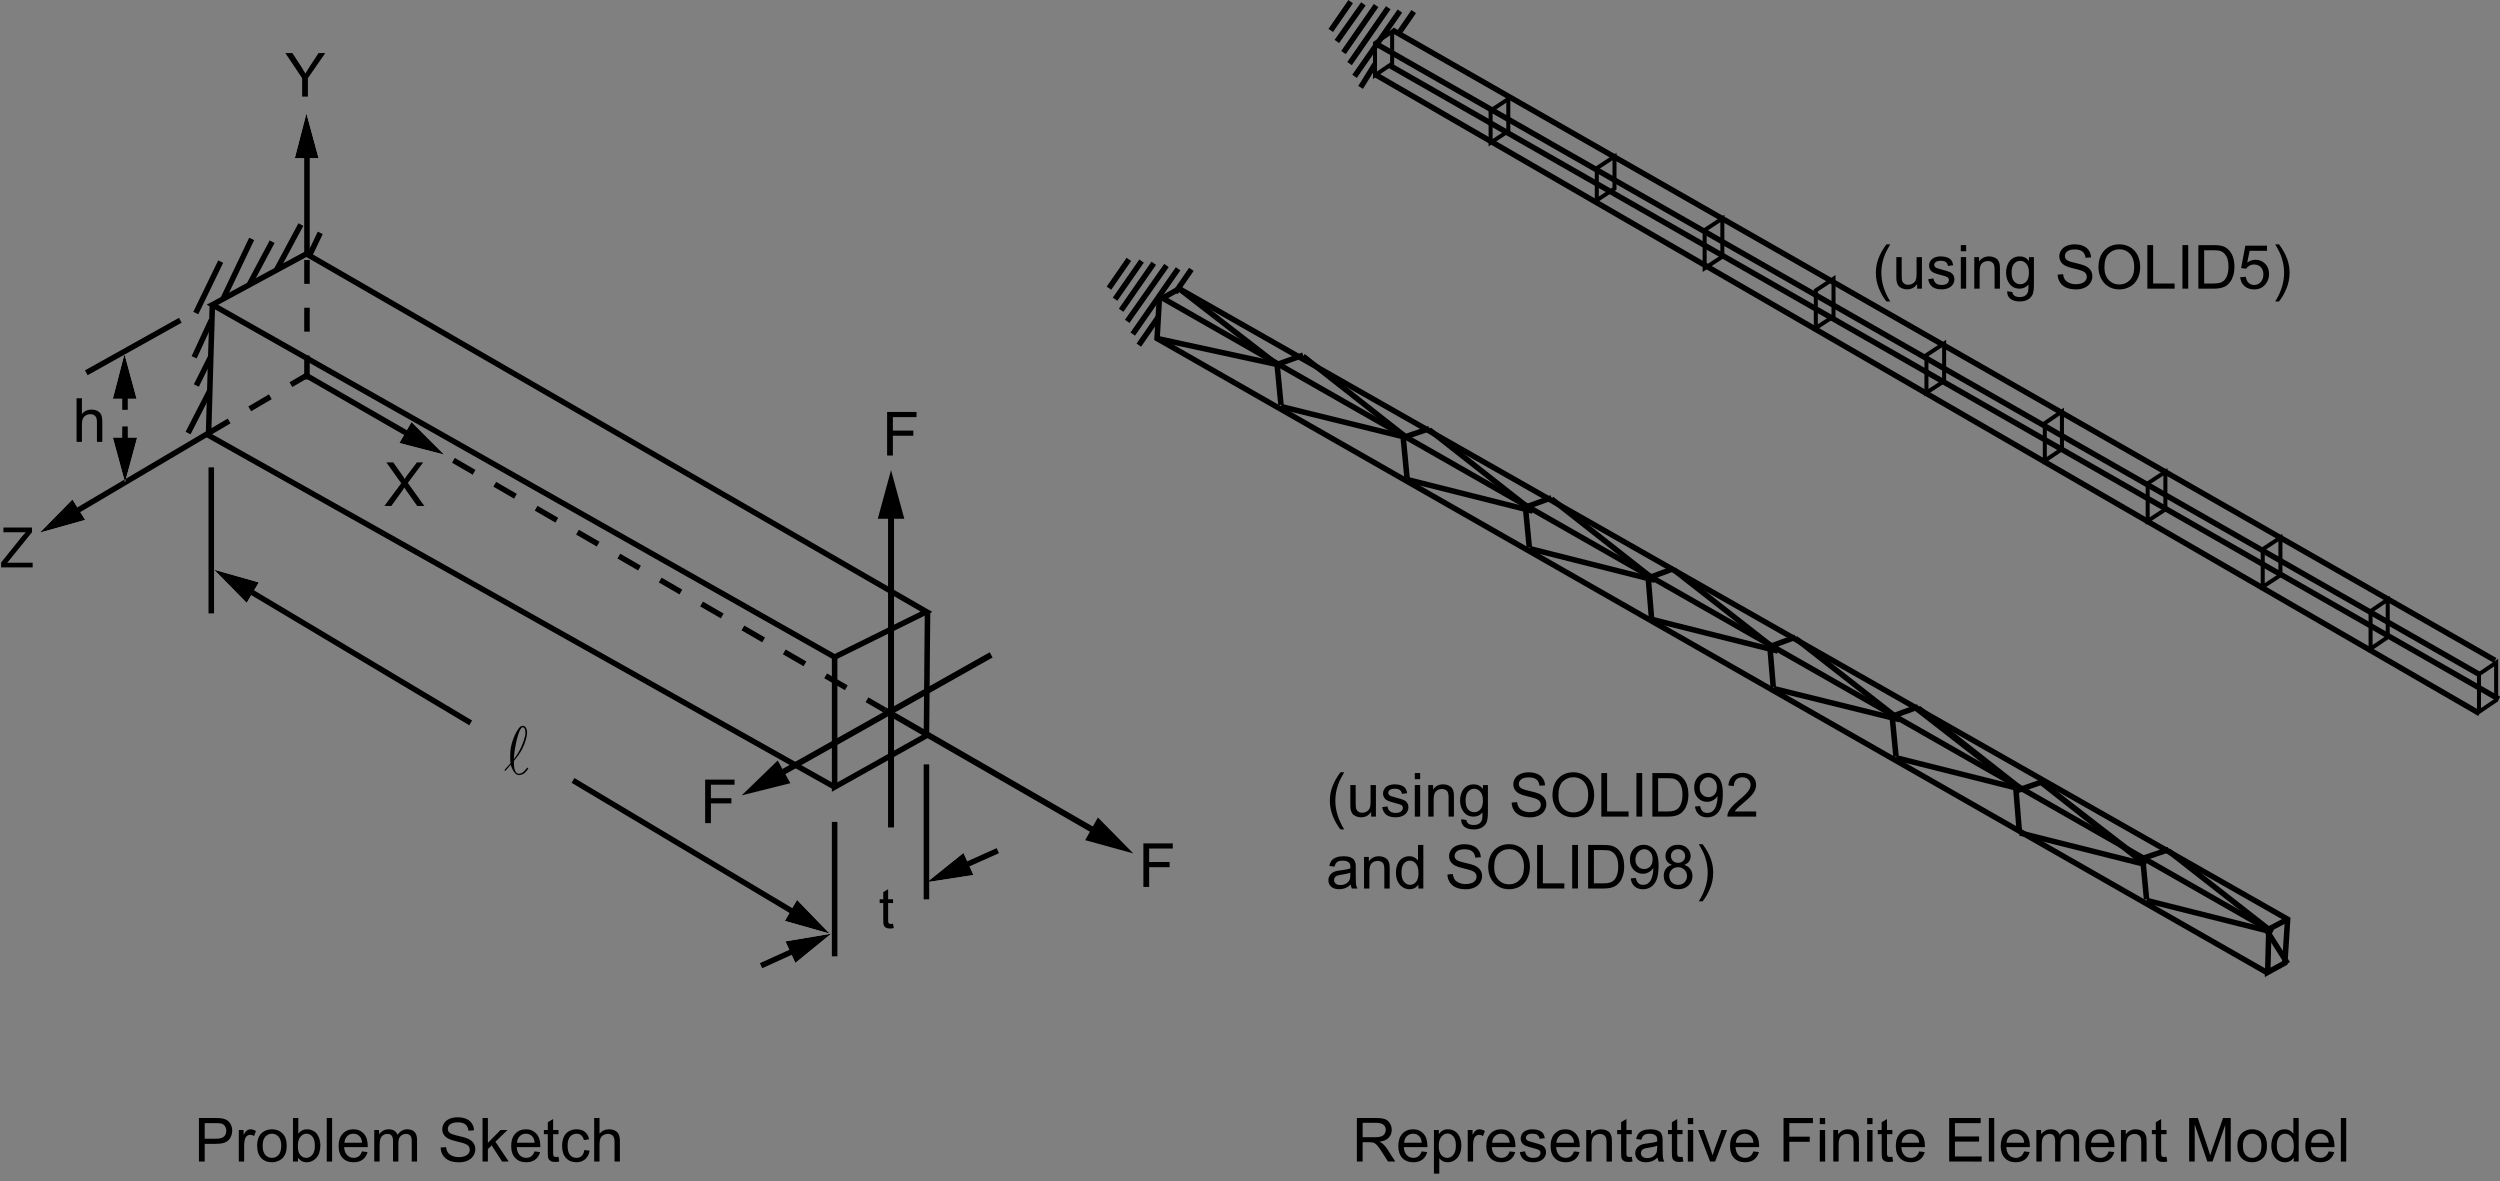 <?xml version="1.0" encoding="utf-8"?>
<!-- Generator: Adobe Illustrator 14.0.0, SVG Export Plug-In . SVG Version: 6.00 Build 43363)  -->

<svg version="1.1" id="Layer_1" xmlns="http://www.w3.org/2000/svg" xmlns:xlink="http://www.w3.org/1999/xlink" x="0px" y="0px"
	 width="452px" height="213.6px" viewBox="0 0 452 213.6" enable-background="new 0 0 452 213.6" xml:space="preserve">
<rect x="0" y="0" width="452" height="213.6" fill="#808080" stroke="none"/>
<line fill="none" stroke="#000000" x1="248.6" y1="7.8" x2="448.2" y2="121.9"/>
<line fill="none" stroke="#000000" x1="251.2" y1="11.8" x2="451.8" y2="126.4"/>
<line fill="none" stroke="#000000" x1="248.7" y1="13.5" x2="448.3" y2="129"/>
<polyline fill="none" stroke="#000000" points="209.6,54.2 209.2,61.2 409.8,175.8 "/>
<g>
	<g>
		<polygon fill="#FFFFFF" points="174.2,154.2 167.6,159.5 176,158.2 		"/>
	</g>
	<g>
		<line fill="none" stroke="#000000" x1="180.4" y1="153.8" x2="173.7" y2="156.8"/>
		<polygon points="174.2,154.2 167.6,159.5 176,158.2 		"/>
	</g>
</g>
<g>
	<g>
		<polygon fill="#FFFFFF" points="143.8,174.1 150.3,168.8 142,170.2 		"/>
	</g>
	<g>
		<line fill="none" stroke="#000000" x1="137.6" y1="174.6" x2="144.2" y2="171.6"/>
		<polygon points="143.8,174.1 150.3,168.8 142,170.2 		"/>
	</g>
</g>
<g>
	<g>
		<polygon fill="#FFFFFF" points="141.9,166.5 150,168.8 144.1,162.7 		"/>
	</g>
	<g>
		<line fill="none" stroke="#000000" x1="144.3" y1="165.4" x2="103.6" y2="141.1"/>
		<polygon points="141.9,166.5 150,168.8 144.1,162.7 		"/>
	</g>
</g>
<g>
	<g>
		<polygon fill="#FFFFFF" points="46.8,105.3 38.7,103 44.6,109 		"/>
	</g>
	<g>
		<line fill="none" stroke="#000000" x1="44.4" y1="106.4" x2="85.1" y2="130.7"/>
		<polygon points="46.8,105.3 38.7,103 44.6,109 		"/>
	</g>
</g>
<line fill="none" stroke="#000000" x1="38.2" y1="84.5" x2="38.2" y2="110.9"/>
<g>
	<g>
		<polygon fill="#FFFFFF" points="196.4,151.8 204.5,154 198.5,148.1 		"/>
	</g>
	<g>
		<line fill="none" stroke="#000000" stroke-width="1.08" x1="160" y1="128.4" x2="198.7" y2="150.7"/>
		<polygon points="196.2,151.9 204.9,154.3 198.5,147.8 		"/>
	</g>
</g>
<line fill="none" stroke="#000000" stroke-dasharray="4.32" x1="74.5" y1="78.9" x2="160" y2="128.4"/>
<g>
	<g>
		<polygon fill="#FFFFFF" points="72.2,80.1 80.3,82.2 74.4,76.3 		"/>
	</g>
	<g>
		<polyline fill="none" stroke="#000000" points="55.4,67.9 55.4,67.9 74.5,78.9 		"/>
		<polygon points="72.2,80.1 80.3,82.2 74.4,76.3 		"/>
	</g>
</g>
<line fill="none" stroke="#000000" stroke-dasharray="4.32" x1="37.7" y1="78.3" x2="55.4" y2="67.9"/>
<g>
	<g>
		<polygon fill="#FFFFFF" points="13.1,90.3 7.2,96.3 15.4,94 		"/>
	</g>
	<g>
		<line fill="none" stroke="#000000" x1="13" y1="92.9" x2="37.7" y2="78.3"/>
		<polygon points="13.1,90.3 7.2,96.3 15.4,94 		"/>
	</g>
</g>
<polyline fill="none" stroke="#000000" points="56.6,44.8 56,46.1 57.9,42.1 "/>
<line fill="none" stroke="#000000" x1="50" y1="48.8" x2="54.4" y2="40.6"/>
<path fill="none" stroke="#FFE72C" d="M50,48.8"/>
<line fill="none" stroke="#000000" x1="37.9" y1="70.7" x2="34" y2="78.3"/>
<line fill="none" stroke="#000000" x1="45.1" y1="51.4" x2="49.2" y2="43.7"/>
<path fill="none" stroke="#FFE72C" d="M45.1,51.4"/>
<line fill="none" stroke="#000000" x1="38.1" y1="64.5" x2="35.5" y2="69.7"/>
<line fill="none" stroke="#000000" x1="40.3" y1="54.1" x2="45.5" y2="43.2"/>
<line fill="none" stroke="#000000" x1="38.2" y1="57.9" x2="35.1" y2="64.6"/>
<g>
	<g>
		<g>
			<g>
				<g enable-background="new    ">
					<path d="M161.464,167.017l0.128,0.782c-0.25,0.052-0.473,0.079-0.669,0.079c-0.322,0-0.571-0.051-0.748-0.152
						c-0.177-0.101-0.302-0.235-0.374-0.4c-0.072-0.165-0.108-0.515-0.108-1.045v-3.006h-0.649v-0.688h0.649v-1.294l0.881-0.53
						v1.824h0.891v0.688h-0.891v3.056c0,0.252,0.016,0.414,0.047,0.485c0.031,0.072,0.082,0.129,0.153,0.172
						c0.07,0.044,0.171,0.064,0.302,0.064C161.173,167.052,161.303,167.04,161.464,167.017z"/>
				</g>
			</g>
		</g>
	</g>
</g>
<g>
	<g>
		<g>
			<g>
				<g enable-background="new    ">
					<path d="M0.202,102.588v-0.885l3.696-4.617c0.263-0.328,0.512-0.613,0.748-0.856H0.62v-0.851h5.167v0.851l-4.05,5.001
						l-0.438,0.507h4.606v0.852L0.202,102.588L0.202,102.588z"/>
				</g>
			</g>
		</g>
	</g>
</g>
<g>
	<g>
		<g>
			<g>
				<g enable-background="new    ">
					<path d="M54.625,17.465V14.13l-3.037-4.539h1.269l1.554,2.374c0.287,0.444,0.554,0.888,0.801,1.332
						c0.236-0.412,0.523-0.875,0.86-1.391l1.527-2.315h1.215l-3.145,4.539v3.335H54.625z"/>
				</g>
			</g>
		</g>
	</g>
</g>
<g>
	<g>
		<g>
			<g>
				<g enable-background="new    ">
					<path d="M69.496,91.477l3.048-4.104l-2.688-3.771h1.242l1.43,2.021c0.297,0.419,0.509,0.74,0.634,0.967
						c0.176-0.287,0.383-0.585,0.624-0.897l1.586-2.089h1.134l-2.769,3.711l2.983,4.163h-1.29l-1.983-2.809
						c-0.111-0.161-0.226-0.336-0.344-0.526c-0.176,0.287-0.301,0.483-0.376,0.591l-1.978,2.745L69.496,91.477L69.496,91.477z"/>
				</g>
			</g>
		</g>
	</g>
</g>
<g>
	<g>
		<g>
			<g>
				<g enable-background="new    ">
					<path d="M206.723,160.358v-7.874h5.316v0.931h-4.273v2.438h3.698v0.931h-3.698v3.576L206.723,160.358L206.723,160.358z"/>
				</g>
			</g>
		</g>
	</g>
</g>
<g>
	<g>
		<g>
			<g>
				<g enable-background="new    ">
					<path d="M35.967,210.01v-7.874h2.973c0.523,0,0.923,0.025,1.199,0.075c0.387,0.063,0.711,0.187,0.973,0.368
						c0.261,0.181,0.472,0.434,0.631,0.76c0.16,0.326,0.239,0.684,0.239,1.074c0,0.67-0.213,1.235-0.64,1.699
						c-0.427,0.465-1.197,0.695-2.312,0.695h-2.02v3.201L35.967,210.01L35.967,210.01z M37.01,205.88h2.037
						c0.674,0,1.152-0.126,1.436-0.377c0.283-0.25,0.424-0.604,0.424-1.059c0-0.328-0.083-0.61-0.25-0.846
						c-0.167-0.234-0.386-0.39-0.659-0.465c-0.176-0.046-0.5-0.069-0.973-0.069H37.01V205.88z"/>
					<path d="M43.175,210.01v-5.704h0.871v0.865c0.222-0.405,0.427-0.672,0.615-0.801s0.395-0.193,0.621-0.193
						c0.326,0,0.657,0.104,0.994,0.313l-0.333,0.896c-0.237-0.141-0.473-0.21-0.709-0.21c-0.212,0-0.402,0.063-0.57,0.19
						s-0.289,0.304-0.36,0.528c-0.107,0.345-0.161,0.721-0.161,1.128v2.986L43.175,210.01L43.175,210.01z"/>
					<path d="M46.492,207.157c0-1.057,0.293-1.839,0.881-2.348c0.491-0.423,1.089-0.634,1.795-0.634
						c0.785,0,1.426,0.257,1.924,0.771c0.498,0.516,0.747,1.225,0.747,2.131c0,0.733-0.11,1.312-0.331,1.731
						c-0.22,0.42-0.541,0.747-0.962,0.98c-0.421,0.231-0.881,0.349-1.379,0.349c-0.799,0-1.445-0.256-1.938-0.769
						C46.738,208.859,46.492,208.121,46.492,207.157z M47.486,207.157c0,0.729,0.16,1.276,0.479,1.642
						c0.319,0.363,0.72,0.545,1.204,0.545c0.48,0,0.88-0.183,1.199-0.548c0.319-0.365,0.479-0.922,0.479-1.67
						c0-0.706-0.161-1.24-0.481-1.604c-0.32-0.362-0.719-0.545-1.196-0.545c-0.484,0-0.885,0.181-1.204,0.542
						C47.647,205.881,47.486,206.427,47.486,207.157z"/>
					<path d="M53.867,210.01h-0.898v-7.874h0.968v2.809c0.408-0.512,0.93-0.768,1.564-0.768c0.352,0,0.684,0.07,0.997,0.212
						c0.314,0.143,0.572,0.341,0.774,0.597c0.202,0.257,0.361,0.564,0.476,0.927c0.115,0.361,0.172,0.749,0.172,1.16
						c0,0.979-0.242,1.732-0.726,2.268c-0.484,0.533-1.064,0.8-1.742,0.8c-0.674,0-1.202-0.281-1.585-0.843V210.01z M53.856,207.115
						c0,0.685,0.093,1.179,0.279,1.481c0.305,0.498,0.717,0.747,1.236,0.747c0.423,0,0.789-0.184,1.097-0.551
						c0.308-0.366,0.462-0.913,0.462-1.642c0-0.744-0.148-1.294-0.444-1.648c-0.295-0.354-0.653-0.531-1.072-0.531
						c-0.423,0-0.788,0.185-1.097,0.551C54.01,205.89,53.856,206.42,53.856,207.115z"/>
					<path d="M59.076,210.01v-7.874h0.968v7.874H59.076z"/>
					<path d="M65.451,208.173l1,0.123c-0.158,0.584-0.45,1.037-0.876,1.358c-0.427,0.322-0.971,0.483-1.634,0.483
						c-0.835,0-1.497-0.257-1.986-0.771c-0.489-0.515-0.733-1.234-0.733-2.162c0-0.959,0.247-1.705,0.742-2.234
						s1.136-0.795,1.924-0.795c0.763,0,1.387,0.26,1.871,0.779c0.484,0.519,0.726,1.249,0.726,2.19c0,0.058-0.002,0.144-0.005,0.258
						h-4.26c0.036,0.627,0.213,1.105,0.532,1.439c0.319,0.332,0.717,0.499,1.193,0.499c0.355,0,0.658-0.093,0.909-0.279
						C65.105,208.878,65.304,208.581,65.451,208.173z M62.274,206.611h3.188c-0.043-0.479-0.165-0.84-0.366-1.079
						c-0.308-0.373-0.708-0.56-1.199-0.56c-0.444,0-0.818,0.148-1.121,0.445C62.474,205.715,62.306,206.113,62.274,206.611z"/>
					<path d="M67.666,210.01v-5.704h0.866v0.801c0.179-0.278,0.417-0.504,0.715-0.675c0.297-0.17,0.636-0.255,1.016-0.255
						c0.423,0,0.77,0.088,1.041,0.264s0.461,0.42,0.572,0.735c0.452-0.666,1.039-0.999,1.763-0.999c0.566,0,1.001,0.156,1.306,0.47
						c0.305,0.314,0.457,0.796,0.457,1.448v3.915H74.44v-3.593c0-0.388-0.031-0.666-0.094-0.836s-0.177-0.308-0.341-0.41
						c-0.165-0.104-0.358-0.156-0.581-0.156c-0.401,0-0.735,0.133-1,0.4c-0.265,0.267-0.398,0.692-0.398,1.28v3.313h-0.967v-3.706
						c0-0.43-0.079-0.752-0.237-0.967c-0.158-0.215-0.416-0.322-0.774-0.322c-0.272,0-0.524,0.072-0.755,0.215
						c-0.231,0.144-0.398,0.354-0.502,0.629s-0.156,0.674-0.156,1.191v2.96L67.666,210.01L67.666,210.01z"/>
					<path d="M79.664,207.48l0.983-0.086c0.047,0.396,0.155,0.718,0.325,0.971c0.17,0.253,0.435,0.456,0.793,0.611
						c0.358,0.156,0.762,0.234,1.209,0.234c0.398,0,0.749-0.061,1.054-0.178c0.305-0.118,0.531-0.28,0.68-0.486
						c0.148-0.205,0.223-0.43,0.223-0.674c0-0.247-0.071-0.463-0.215-0.647c-0.144-0.184-0.38-0.339-0.709-0.464
						c-0.211-0.083-0.679-0.211-1.403-0.385s-1.231-0.338-1.521-0.491c-0.376-0.196-0.657-0.441-0.841-0.733
						c-0.185-0.291-0.277-0.617-0.277-0.979c0-0.396,0.113-0.77,0.339-1.114c0.226-0.345,0.555-0.606,0.989-0.786
						s0.916-0.27,1.446-0.27c0.584,0,1.099,0.095,1.545,0.282c0.446,0.188,0.789,0.465,1.029,0.83
						c0.24,0.364,0.369,0.777,0.387,1.24l-1,0.074c-0.054-0.497-0.236-0.873-0.545-1.127c-0.31-0.255-0.768-0.382-1.374-0.382
						c-0.631,0-1.09,0.115-1.379,0.347c-0.289,0.23-0.433,0.51-0.433,0.835c0,0.282,0.102,0.517,0.306,0.698
						c0.201,0.183,0.725,0.369,1.573,0.562c0.847,0.191,1.429,0.358,1.744,0.503c0.458,0.212,0.797,0.479,1.016,0.803
						c0.218,0.324,0.328,0.698,0.328,1.12c0,0.419-0.12,0.813-0.36,1.185c-0.24,0.37-0.585,0.659-1.035,0.864
						c-0.45,0.206-0.956,0.309-1.519,0.309c-0.713,0-1.311-0.104-1.792-0.311c-0.482-0.208-0.86-0.521-1.134-0.938
						C79.822,208.478,79.678,208.007,79.664,207.48z"/>
					<path d="M87.243,210.01v-7.874h0.968v4.49l2.29-2.32h1.252l-2.183,2.116l2.403,3.588H90.78l-1.887-2.917l-0.683,0.656v2.261
						H87.243z"/>
					<path d="M96.65,208.173l1,0.123c-0.158,0.584-0.45,1.037-0.876,1.358c-0.427,0.322-0.971,0.483-1.634,0.483
						c-0.835,0-1.497-0.257-1.986-0.771c-0.489-0.515-0.733-1.234-0.733-2.162c0-0.959,0.247-1.705,0.742-2.234
						s1.136-0.795,1.924-0.795c0.763,0,1.387,0.26,1.871,0.779c0.484,0.519,0.726,1.249,0.726,2.19c0,0.058-0.002,0.144-0.005,0.258
						h-4.257c0.036,0.627,0.213,1.105,0.532,1.439c0.319,0.332,0.717,0.499,1.193,0.499c0.355,0,0.658-0.093,0.909-0.279
						C96.304,208.878,96.503,208.581,96.65,208.173z M93.473,206.611h3.188c-0.043-0.479-0.165-0.84-0.366-1.079
						c-0.308-0.373-0.708-0.56-1.199-0.56c-0.444,0-0.818,0.148-1.121,0.445C93.672,205.715,93.505,206.113,93.473,206.611z"/>
					<path d="M100.977,209.146l0.14,0.854c-0.272,0.057-0.516,0.086-0.731,0.086c-0.352,0-0.624-0.057-0.817-0.166
						c-0.193-0.111-0.33-0.258-0.408-0.438c-0.079-0.181-0.119-0.562-0.119-1.142v-3.281h-0.709v-0.752h0.709v-1.412l0.962-0.58
						v1.992h0.973v0.752h-0.973v3.336c0,0.275,0.017,0.453,0.051,0.531c0.034,0.078,0.089,0.142,0.167,0.188
						c0.077,0.047,0.187,0.069,0.331,0.069C100.66,209.183,100.801,209.17,100.977,209.146z"/>
					<path d="M105.648,207.921l0.952,0.123c-0.104,0.655-0.37,1.168-0.798,1.539c-0.428,0.37-0.954,0.556-1.578,0.556
						c-0.781,0-1.409-0.255-1.884-0.766c-0.475-0.511-0.712-1.241-0.712-2.194c0-0.615,0.102-1.154,0.306-1.616
						c0.205-0.462,0.515-0.809,0.933-1.039c0.417-0.23,0.872-0.347,1.363-0.347c0.62,0,1.127,0.156,1.521,0.47
						c0.395,0.313,0.647,0.76,0.758,1.335l-0.941,0.146c-0.089-0.383-0.248-0.671-0.476-0.864c-0.228-0.193-0.502-0.29-0.825-0.29
						c-0.487,0-0.883,0.175-1.188,0.523c-0.305,0.35-0.457,0.901-0.457,1.656c0,0.768,0.147,1.323,0.441,1.672
						c0.294,0.347,0.677,0.521,1.15,0.521c0.38,0,0.697-0.116,0.951-0.349C105.419,208.762,105.58,208.404,105.648,207.921z"/>
					<path d="M107.427,210.01v-7.874h0.968v2.825c0.452-0.522,1.021-0.784,1.709-0.784c0.422,0,0.79,0.083,1.102,0.25
						c0.312,0.166,0.535,0.396,0.669,0.689c0.134,0.294,0.202,0.721,0.202,1.278v3.614h-0.968v-3.614
						c0-0.483-0.104-0.836-0.314-1.056c-0.209-0.221-0.506-0.331-0.89-0.331c-0.287,0-0.556,0.074-0.809,0.224
						c-0.252,0.148-0.433,0.351-0.54,0.604s-0.161,0.604-0.161,1.053v3.12L107.427,210.01L107.427,210.01z"/>
				</g>
			</g>
		</g>
	</g>
</g>
<g>
	<g>
		<g>
			<g>
				<g enable-background="new    ">
					<path d="M127.491,148.824v-7.874h5.316v0.93h-4.273v2.438h3.698v0.931h-3.698v3.577L127.491,148.824L127.491,148.824z"/>
				</g>
			</g>
		</g>
	</g>
</g>
<g>
	<g>
		<g>
			<g>
				<g enable-background="new    ">
					<path d="M13.844,79.885v-7.874h0.968v2.825c0.452-0.523,1.021-0.784,1.709-0.784c0.422,0,0.79,0.083,1.102,0.25
						c0.312,0.166,0.535,0.396,0.669,0.69s0.202,0.72,0.202,1.277v3.615h-0.968V76.27c0-0.482-0.104-0.835-0.314-1.055
						c-0.209-0.221-0.506-0.331-0.89-0.331c-0.287,0-0.556,0.074-0.809,0.223c-0.252,0.148-0.433,0.351-0.54,0.604
						s-0.161,0.604-0.161,1.053v3.121H13.844z"/>
				</g>
			</g>
		</g>
	</g>
</g>
<g>
	<g>
		<g>
			<g>
				<g enable-background="new    ">
					<path d="M245.322,210.01v-7.874h3.494c0.701,0,1.235,0.07,1.602,0.212c0.366,0.143,0.657,0.393,0.876,0.749
						c0.22,0.358,0.328,0.754,0.328,1.188c0,0.559-0.181,1.028-0.543,1.412s-0.921,0.627-1.677,0.729
						c0.274,0.133,0.484,0.264,0.629,0.393c0.305,0.279,0.593,0.63,0.865,1.048l1.371,2.144h-1.313l-1.043-1.638
						c-0.306-0.474-0.556-0.835-0.752-1.086c-0.197-0.25-0.373-0.427-0.529-0.525c-0.155-0.101-0.313-0.17-0.478-0.21
						c-0.116-0.024-0.311-0.038-0.579-0.038h-1.209v3.497L245.322,210.01L245.322,210.01z M246.365,205.611h2.24
						c0.478,0,0.85-0.049,1.119-0.146c0.269-0.099,0.473-0.256,0.612-0.473s0.209-0.452,0.209-0.706c0-0.373-0.135-0.68-0.405-0.918
						c-0.271-0.24-0.697-0.36-1.281-0.36h-2.494V205.611z"/>
					<path d="M257.041,208.173l0.999,0.123c-0.157,0.584-0.45,1.037-0.876,1.358c-0.428,0.322-0.971,0.483-1.635,0.483
						c-0.834,0-1.496-0.257-1.986-0.771c-0.488-0.515-0.732-1.234-0.732-2.162c0-0.959,0.246-1.705,0.741-2.234
						s1.136-0.795,1.925-0.795c0.764,0,1.387,0.26,1.871,0.779c0.482,0.519,0.726,1.249,0.726,2.19c0,0.058-0.003,0.144-0.007,0.258
						h-4.256c0.035,0.627,0.213,1.105,0.531,1.439c0.318,0.332,0.717,0.499,1.193,0.499c0.355,0,0.658-0.093,0.908-0.279
						C256.693,208.878,256.895,208.581,257.041,208.173z M253.863,206.611h3.188c-0.043-0.479-0.164-0.84-0.365-1.079
						c-0.309-0.373-0.707-0.56-1.199-0.56c-0.442,0-0.816,0.148-1.119,0.445C254.063,205.715,253.896,206.113,253.863,206.611z"/>
					<path d="M259.255,212.198v-7.892h0.882v0.741c0.207-0.29,0.442-0.508,0.704-0.652c0.261-0.146,0.579-0.218,0.951-0.218
						c0.487,0,0.917,0.125,1.29,0.376s0.654,0.604,0.844,1.062c0.19,0.456,0.285,0.956,0.285,1.501c0,0.584-0.104,1.108-0.314,1.576
						c-0.209,0.468-0.514,0.825-0.914,1.074c-0.398,0.249-0.818,0.373-1.26,0.373c-0.322,0-0.611-0.066-0.869-0.204
						c-0.256-0.137-0.467-0.309-0.631-0.516v2.776h-0.968V212.198z M260.131,207.191c0,0.733,0.148,1.275,0.446,1.627
						c0.298,0.353,0.657,0.526,1.081,0.526c0.43,0,0.798-0.182,1.104-0.545c0.307-0.364,0.461-0.927,0.461-1.689
						c0-0.728-0.149-1.271-0.449-1.633c-0.299-0.361-0.656-0.542-1.071-0.542c-0.412,0-0.777,0.191-1.095,0.577
						C260.289,205.897,260.131,206.456,260.131,207.191z"/>
					<path d="M265.367,210.01v-5.704h0.871v0.865c0.222-0.405,0.427-0.672,0.615-0.801c0.188-0.129,0.395-0.193,0.621-0.193
						c0.324,0,0.655,0.104,0.993,0.313l-0.334,0.896c-0.235-0.141-0.473-0.21-0.709-0.21c-0.212,0-0.401,0.063-0.569,0.19
						s-0.289,0.304-0.359,0.528c-0.107,0.345-0.162,0.721-0.162,1.128v2.986L265.367,210.01L265.367,210.01z"/>
					<path d="M272.951,208.173l1,0.123c-0.158,0.584-0.449,1.037-0.876,1.358c-0.427,0.322-0.972,0.483-1.634,0.483
						c-0.836,0-1.498-0.257-1.986-0.771c-0.489-0.515-0.734-1.234-0.734-2.162c0-0.959,0.248-1.705,0.742-2.234
						s1.137-0.795,1.924-0.795c0.764,0,1.387,0.26,1.871,0.779c0.484,0.519,0.727,1.249,0.727,2.19c0,0.058-0.002,0.144-0.006,0.258
						h-4.258c0.036,0.627,0.213,1.105,0.532,1.439c0.319,0.332,0.718,0.499,1.192,0.499c0.354,0,0.658-0.093,0.91-0.279
						C272.605,208.878,272.805,208.581,272.951,208.173z M269.773,206.611h3.188c-0.043-0.479-0.166-0.84-0.366-1.079
						c-0.308-0.373-0.707-0.56-1.197-0.56c-0.445,0-0.818,0.148-1.121,0.445C269.975,205.715,269.807,206.113,269.773,206.611z"/>
					<path d="M274.779,208.308l0.957-0.149c0.053,0.383,0.203,0.676,0.447,0.881c0.246,0.203,0.59,0.306,1.03,0.306
						c0.443,0,0.772-0.091,0.988-0.271c0.215-0.181,0.321-0.394,0.321-0.637c0-0.219-0.094-0.391-0.285-0.516
						c-0.131-0.086-0.461-0.195-0.987-0.328c-0.71-0.18-1.201-0.334-1.476-0.465c-0.275-0.131-0.481-0.313-0.625-0.542
						c-0.141-0.231-0.211-0.486-0.211-0.767c0-0.255,0.058-0.488,0.174-0.705c0.117-0.218,0.275-0.396,0.477-0.54
						c0.15-0.11,0.355-0.205,0.615-0.282c0.26-0.076,0.538-0.115,0.836-0.115c0.447,0,0.841,0.064,1.182,0.193
						c0.338,0.129,0.588,0.304,0.748,0.522c0.161,0.222,0.272,0.517,0.333,0.884l-0.944,0.13c-0.043-0.295-0.168-0.522-0.375-0.688
						c-0.205-0.166-0.496-0.247-0.873-0.247c-0.443,0-0.762,0.073-0.951,0.221c-0.189,0.146-0.285,0.318-0.285,0.517
						c0,0.125,0.04,0.237,0.119,0.338c0.078,0.104,0.201,0.188,0.371,0.258c0.096,0.035,0.381,0.118,0.854,0.247
						c0.686,0.183,1.161,0.332,1.434,0.448c0.27,0.117,0.481,0.285,0.637,0.508c0.154,0.223,0.23,0.498,0.23,0.827
						c0,0.322-0.095,0.626-0.281,0.91c-0.188,0.284-0.461,0.505-0.814,0.66c-0.355,0.155-0.756,0.233-1.204,0.233
						c-0.741,0-1.308-0.153-1.696-0.462C275.136,209.368,274.887,208.912,274.779,208.308z"/>
					<path d="M284.578,208.173l1,0.123c-0.158,0.584-0.449,1.037-0.876,1.358c-0.427,0.322-0.972,0.483-1.634,0.483
						c-0.836,0-1.498-0.257-1.986-0.771c-0.489-0.515-0.734-1.234-0.734-2.162c0-0.959,0.248-1.705,0.742-2.234
						s1.137-0.795,1.924-0.795c0.764,0,1.387,0.26,1.871,0.779c0.484,0.519,0.727,1.249,0.727,2.19c0,0.058-0.002,0.144-0.006,0.258
						h-4.258c0.036,0.627,0.213,1.105,0.532,1.439c0.319,0.332,0.718,0.499,1.193,0.499c0.354,0,0.657-0.093,0.909-0.279
						C284.232,208.878,284.432,208.581,284.578,208.173z M281.4,206.611h3.188c-0.043-0.479-0.166-0.84-0.366-1.079
						c-0.308-0.373-0.707-0.56-1.197-0.56c-0.445,0-0.818,0.148-1.121,0.445C281.602,205.715,281.434,206.113,281.4,206.611z"/>
					<path d="M286.793,210.01v-5.704h0.871v0.812c0.419-0.626,1.025-0.939,1.816-0.939c0.344,0,0.66,0.063,0.949,0.187
						c0.287,0.122,0.504,0.284,0.646,0.485c0.145,0.2,0.242,0.438,0.302,0.714c0.035,0.18,0.054,0.492,0.054,0.94v3.507h-0.968
						v-3.47c0-0.396-0.038-0.688-0.112-0.884c-0.076-0.194-0.209-0.352-0.4-0.468c-0.191-0.115-0.416-0.175-0.676-0.175
						c-0.411,0-0.768,0.131-1.066,0.394c-0.299,0.261-0.447,0.757-0.447,1.486v3.115H286.793z"/>
					<path d="M295.027,209.146l0.141,0.854c-0.271,0.057-0.516,0.086-0.73,0.086c-0.352,0-0.623-0.057-0.817-0.166
						c-0.192-0.111-0.329-0.258-0.408-0.438c-0.078-0.181-0.118-0.562-0.118-1.142v-3.281h-0.71v-0.752h0.71v-1.412l0.963-0.58
						v1.992h0.974v0.752h-0.974v3.336c0,0.275,0.018,0.453,0.051,0.531c0.035,0.078,0.09,0.142,0.168,0.188
						c0.076,0.047,0.187,0.069,0.33,0.069C294.711,209.183,294.854,209.17,295.027,209.146z"/>
					<path d="M299.699,209.306c-0.358,0.305-0.703,0.521-1.035,0.646c-0.331,0.126-0.688,0.188-1.066,0.188
						c-0.627,0-1.109-0.153-1.445-0.459c-0.338-0.307-0.506-0.698-0.506-1.174c0-0.279,0.063-0.534,0.19-0.766
						c0.128-0.23,0.294-0.416,0.5-0.557c0.206-0.14,0.438-0.245,0.696-0.315c0.189-0.052,0.477-0.101,0.859-0.146
						c0.78-0.093,1.356-0.204,1.727-0.333c0.003-0.133,0.005-0.217,0.005-0.252c0-0.395-0.091-0.672-0.274-0.833
						c-0.246-0.218-0.613-0.327-1.102-0.327c-0.455,0-0.791,0.079-1.008,0.238c-0.217,0.16-0.377,0.441-0.481,0.846l-0.946-0.129
						c0.086-0.404,0.229-0.729,0.427-0.979c0.196-0.249,0.481-0.44,0.854-0.575c0.373-0.134,0.806-0.201,1.296-0.201
						c0.487,0,0.885,0.057,1.188,0.172s0.528,0.259,0.672,0.434c0.144,0.173,0.243,0.393,0.301,0.656
						c0.032,0.165,0.05,0.463,0.05,0.894v1.289c0,0.897,0.02,1.467,0.061,1.705c0.042,0.237,0.123,0.467,0.244,0.685h-1.01
						C299.793,209.81,299.729,209.575,299.699,209.306z M299.619,207.148c-0.352,0.144-0.879,0.266-1.58,0.365
						c-0.398,0.057-0.68,0.121-0.846,0.193c-0.164,0.07-0.291,0.176-0.381,0.313c-0.09,0.138-0.136,0.291-0.136,0.46
						c0,0.258,0.099,0.474,0.294,0.646c0.194,0.172,0.481,0.258,0.856,0.258c0.373,0,0.705-0.082,0.995-0.245
						c0.289-0.163,0.503-0.386,0.64-0.669c0.104-0.218,0.156-0.54,0.156-0.967L299.619,207.148L299.619,207.148z"/>
					<path d="M304.209,209.146L304.35,210c-0.272,0.057-0.517,0.086-0.73,0.086c-0.352,0-0.624-0.057-0.816-0.166
						c-0.193-0.111-0.33-0.258-0.408-0.438c-0.08-0.181-0.119-0.562-0.119-1.142v-3.281h-0.709v-0.752h0.709v-1.412l0.963-0.58
						v1.992h0.973v0.752h-0.973v3.336c0,0.275,0.018,0.453,0.051,0.531c0.034,0.078,0.09,0.142,0.167,0.188s0.187,0.069,0.331,0.069
						C303.893,209.183,304.033,209.17,304.209,209.146z"/>
					<path d="M305.16,203.247v-1.111h0.969v1.111H305.16z M305.16,210.01v-5.704h0.969v5.704H305.16z"/>
					<path d="M309.188,210.01l-2.172-5.704h1.021l1.225,3.416c0.133,0.369,0.256,0.752,0.366,1.149
						c0.086-0.302,0.206-0.663,0.36-1.085l1.268-3.48h0.995l-2.161,5.704H309.188z"/>
					<path d="M317.014,208.173l1,0.123c-0.158,0.584-0.449,1.037-0.877,1.358c-0.426,0.322-0.971,0.483-1.634,0.483
						c-0.835,0-1.497-0.257-1.985-0.771c-0.49-0.515-0.733-1.234-0.733-2.162c0-0.959,0.247-1.705,0.741-2.234
						s1.136-0.795,1.925-0.795c0.764,0,1.387,0.26,1.87,0.779c0.484,0.519,0.726,1.249,0.726,2.19c0,0.058-0.002,0.144-0.005,0.258
						h-4.257c0.034,0.627,0.213,1.105,0.53,1.439c0.319,0.332,0.718,0.499,1.193,0.499c0.355,0,0.658-0.093,0.909-0.279
						C316.668,208.877,316.867,208.581,317.014,208.173z M313.836,206.611h3.188c-0.043-0.479-0.164-0.84-0.365-1.079
						c-0.309-0.373-0.707-0.56-1.198-0.56c-0.444,0-0.817,0.148-1.12,0.445C314.036,205.715,313.869,206.113,313.836,206.611z"/>
					<path d="M322.464,210.01v-7.874h5.315v0.93h-4.272v2.438h3.698v0.93h-3.698v3.577L322.464,210.01L322.464,210.01z"/>
					<path d="M329.018,203.247v-1.111h0.967v1.111H329.018z M329.018,210.01v-5.704h0.967v5.704H329.018z"/>
					<path d="M331.457,210.01v-5.704h0.871v0.812c0.419-0.626,1.025-0.939,1.816-0.939c0.344,0,0.66,0.063,0.948,0.187
						c0.288,0.122,0.505,0.284,0.647,0.485c0.144,0.2,0.242,0.438,0.302,0.714c0.035,0.18,0.054,0.492,0.054,0.94v3.507h-0.968
						v-3.47c0-0.396-0.038-0.688-0.112-0.884c-0.076-0.194-0.209-0.352-0.4-0.468c-0.191-0.115-0.416-0.175-0.676-0.175
						c-0.412,0-0.768,0.131-1.066,0.394c-0.299,0.261-0.448,0.757-0.448,1.486v3.115H331.457z"/>
					<path d="M337.585,203.247v-1.111h0.968v1.111H337.585z M337.585,210.01v-5.704h0.968v5.704H337.585z"/>
					<path d="M342.139,209.146l0.139,0.854c-0.271,0.057-0.516,0.086-0.729,0.086c-0.353,0-0.623-0.057-0.817-0.166
						c-0.192-0.111-0.328-0.258-0.407-0.438c-0.079-0.18-0.118-0.562-0.118-1.142v-3.281h-0.71v-0.752h0.71v-1.412l0.962-0.58v1.992
						h0.974v0.752h-0.974v3.336c0,0.275,0.017,0.453,0.052,0.531c0.033,0.078,0.09,0.142,0.166,0.188
						c0.077,0.047,0.188,0.069,0.33,0.069C341.82,209.183,341.963,209.17,342.139,209.146z"/>
					<path d="M346.992,208.173l1,0.123c-0.158,0.584-0.45,1.037-0.877,1.358c-0.426,0.322-0.971,0.483-1.635,0.483
						c-0.834,0-1.496-0.257-1.985-0.771c-0.489-0.515-0.733-1.234-0.733-2.162c0-0.959,0.247-1.705,0.742-2.234
						c0.494-0.529,1.135-0.795,1.924-0.795c0.764,0,1.387,0.26,1.871,0.779c0.483,0.519,0.725,1.249,0.725,2.19
						c0,0.058-0.002,0.144-0.004,0.258h-4.258c0.035,0.627,0.213,1.105,0.531,1.439c0.318,0.332,0.717,0.499,1.193,0.499
						c0.354,0,0.658-0.093,0.908-0.279C346.646,208.877,346.846,208.581,346.992,208.173z M343.814,206.611h3.188
						c-0.043-0.479-0.165-0.84-0.366-1.079c-0.308-0.373-0.706-0.56-1.198-0.56c-0.443,0-0.816,0.148-1.119,0.445
						C344.016,205.715,343.848,206.113,343.814,206.611z"/>
					<path d="M352.41,210.01v-7.874h5.697v0.93h-4.654v2.411h4.359v0.924h-4.359v2.682h4.838v0.929L352.41,210.01L352.41,210.01z"/>
					<path d="M359.586,210.01v-7.874h0.969v7.874H359.586z"/>
					<path d="M365.962,208.173l0.999,0.123c-0.156,0.584-0.449,1.037-0.875,1.358c-0.428,0.322-0.972,0.483-1.635,0.483
						c-0.835,0-1.497-0.257-1.986-0.771c-0.488-0.515-0.732-1.234-0.732-2.162c0-0.959,0.246-1.705,0.74-2.234
						c0.495-0.529,1.137-0.795,1.926-0.795c0.763,0,1.387,0.26,1.869,0.779c0.484,0.519,0.728,1.249,0.728,2.19
						c0,0.058-0.002,0.144-0.007,0.258h-4.258c0.037,0.627,0.215,1.105,0.533,1.439c0.318,0.332,0.717,0.499,1.193,0.499
						c0.354,0,0.656-0.093,0.908-0.279C365.615,208.878,365.814,208.581,365.962,208.173z M362.785,206.611h3.188
						c-0.043-0.479-0.164-0.84-0.365-1.079c-0.309-0.373-0.709-0.56-1.198-0.56c-0.444,0-0.818,0.148-1.121,0.445
						C362.984,205.715,362.816,206.113,362.785,206.611z"/>
					<path d="M368.176,210.01v-5.704h0.866v0.801c0.179-0.278,0.417-0.504,0.715-0.675c0.298-0.17,0.636-0.255,1.017-0.255
						c0.422,0,0.77,0.088,1.039,0.264c0.271,0.176,0.463,0.42,0.572,0.735c0.452-0.666,1.039-0.999,1.764-0.999
						c0.566,0,1.002,0.156,1.308,0.47c0.305,0.314,0.457,0.796,0.457,1.448v3.915h-0.963v-3.593c0-0.388-0.031-0.666-0.095-0.836
						c-0.063-0.17-0.176-0.308-0.342-0.41c-0.164-0.104-0.356-0.156-0.58-0.156c-0.4,0-0.733,0.133-1,0.4
						c-0.266,0.267-0.397,0.692-0.397,1.28v3.313h-0.968v-3.706c0-0.43-0.078-0.752-0.235-0.967
						c-0.158-0.215-0.416-0.322-0.774-0.322c-0.271,0-0.523,0.072-0.754,0.215c-0.231,0.144-0.398,0.354-0.504,0.629
						c-0.104,0.275-0.154,0.674-0.154,1.191v2.96L368.176,210.01L368.176,210.01z"/>
					<path d="M381.255,208.173l0.999,0.123c-0.156,0.584-0.449,1.037-0.875,1.358c-0.428,0.322-0.972,0.483-1.635,0.483
						c-0.835,0-1.497-0.257-1.986-0.771c-0.488-0.515-0.732-1.234-0.732-2.162c0-0.959,0.246-1.705,0.74-2.234
						c0.495-0.529,1.137-0.795,1.926-0.795c0.763,0,1.387,0.26,1.869,0.779c0.484,0.519,0.728,1.249,0.728,2.19
						c0,0.058-0.002,0.144-0.007,0.258h-4.258c0.037,0.627,0.215,1.105,0.533,1.439c0.318,0.332,0.717,0.499,1.193,0.499
						c0.354,0,0.656-0.093,0.908-0.279C380.908,208.878,381.107,208.581,381.255,208.173z M378.078,206.611h3.188
						c-0.043-0.479-0.164-0.84-0.365-1.079c-0.309-0.373-0.709-0.56-1.198-0.56c-0.444,0-0.818,0.148-1.121,0.445
						C378.277,205.715,378.109,206.113,378.078,206.611z"/>
					<path d="M383.469,210.01v-5.704h0.871v0.812c0.42-0.626,1.025-0.939,1.817-0.939c0.344,0,0.659,0.063,0.948,0.187
						c0.289,0.122,0.504,0.284,0.647,0.485c0.144,0.2,0.243,0.438,0.302,0.714c0.034,0.18,0.053,0.492,0.053,0.94v3.507h-0.967
						v-3.47c0-0.396-0.037-0.688-0.113-0.884c-0.074-0.194-0.209-0.352-0.4-0.468c-0.191-0.115-0.416-0.175-0.674-0.175
						c-0.412,0-0.768,0.131-1.067,0.394c-0.3,0.261-0.448,0.757-0.448,1.486v3.115H383.469z"/>
					<path d="M391.705,209.146l0.139,0.854c-0.271,0.057-0.516,0.086-0.73,0.086c-0.352,0-0.622-0.057-0.816-0.166
						c-0.193-0.111-0.329-0.258-0.408-0.438c-0.078-0.18-0.117-0.562-0.117-1.142v-3.281h-0.711v-0.752h0.711v-1.412l0.961-0.58
						v1.992h0.975v0.752h-0.975v3.336c0,0.275,0.018,0.453,0.053,0.531c0.033,0.078,0.089,0.142,0.166,0.188
						c0.076,0.047,0.188,0.069,0.33,0.069C391.387,209.183,391.529,209.17,391.705,209.146z"/>
					<path d="M395.801,210.01v-7.874h1.569l1.865,5.575c0.172,0.519,0.298,0.907,0.376,1.165c0.09-0.286,0.229-0.707,0.42-1.262
						l1.887-5.479h1.402v7.874h-1.005v-6.591l-2.29,6.591h-0.94l-2.279-6.703v6.703L395.801,210.01L395.801,210.01z"/>
					<path d="M404.52,207.157c0-1.057,0.295-1.839,0.883-2.348c0.49-0.423,1.09-0.634,1.795-0.634c0.785,0,1.427,0.257,1.925,0.771
						c0.498,0.516,0.747,1.225,0.747,2.131c0,0.733-0.11,1.312-0.33,1.731c-0.221,0.42-0.541,0.747-0.963,0.98
						c-0.421,0.231-0.88,0.349-1.379,0.349c-0.799,0-1.444-0.256-1.938-0.769C404.767,208.859,404.52,208.121,404.52,207.157z
						 M405.515,207.157c0,0.729,0.159,1.276,0.479,1.642c0.318,0.363,0.72,0.545,1.203,0.545c0.479,0,0.88-0.183,1.199-0.548
						c0.318-0.365,0.479-0.922,0.479-1.67c0-0.706-0.16-1.24-0.48-1.604c-0.32-0.362-0.721-0.545-1.196-0.545
						c-0.483,0-0.886,0.181-1.203,0.542C405.674,205.882,405.515,206.427,405.515,207.157z"/>
					<path d="M414.706,210.01v-0.72c-0.362,0.565-0.896,0.849-1.597,0.849c-0.455,0-0.874-0.126-1.256-0.376
						s-0.678-0.601-0.888-1.05c-0.209-0.45-0.313-0.966-0.313-1.55c0-0.569,0.095-1.086,0.285-1.551
						c0.189-0.464,0.475-0.818,0.854-1.064c0.38-0.248,0.805-0.371,1.274-0.371c0.344,0,0.649,0.072,0.919,0.218
						c0.269,0.146,0.486,0.333,0.655,0.566v-2.825h0.962v7.874H414.706L414.706,210.01z M411.646,207.163
						c0,0.729,0.153,1.275,0.463,1.639c0.309,0.361,0.672,0.542,1.091,0.542c0.423,0,0.782-0.173,1.078-0.519
						c0.296-0.347,0.442-0.873,0.442-1.582c0-0.78-0.149-1.354-0.451-1.72c-0.301-0.364-0.672-0.547-1.112-0.547
						c-0.431,0-0.789,0.175-1.077,0.525C411.791,205.855,411.646,206.407,411.646,207.163z"/>
					<path d="M421.032,208.173l1,0.123c-0.158,0.584-0.45,1.037-0.877,1.358c-0.427,0.322-0.972,0.483-1.634,0.483
						c-0.836,0-1.497-0.257-1.986-0.771c-0.489-0.515-0.733-1.234-0.733-2.162c0-0.959,0.247-1.705,0.741-2.234
						c0.495-0.529,1.137-0.795,1.925-0.795c0.765,0,1.388,0.26,1.871,0.779c0.483,0.519,0.727,1.249,0.727,2.19
						c0,0.058-0.003,0.144-0.007,0.258h-4.257c0.035,0.627,0.213,1.105,0.532,1.439c0.318,0.332,0.716,0.499,1.193,0.499
						c0.354,0,0.656-0.093,0.907-0.279C420.686,208.877,420.885,208.581,421.032,208.173z M417.855,206.611h3.188
						c-0.043-0.479-0.165-0.84-0.365-1.079c-0.309-0.373-0.708-0.56-1.199-0.56c-0.443,0-0.817,0.148-1.12,0.445
						C418.055,205.715,417.888,206.113,417.855,206.611z"/>
					<path d="M423.226,210.01v-7.874h0.969v7.874H423.226z"/>
				</g>
			</g>
		</g>
	</g>
</g>
<g>
	<g>
		<g>
			<g>
				<g enable-background="new    ">
					<path d="M341.063,54.503c-0.533-0.673-0.985-1.461-1.354-2.363s-0.554-1.837-0.554-2.804c0-0.853,0.139-1.668,0.414-2.449
						c0.322-0.906,0.82-1.808,1.494-2.707h0.693c-0.434,0.745-0.721,1.276-0.859,1.595c-0.22,0.494-0.392,1.011-0.518,1.548
						c-0.154,0.669-0.23,1.343-0.23,2.02c0,1.722,0.535,3.443,1.607,5.162L341.063,54.503L341.063,54.503z"/>
					<path d="M346.62,52.188V51.35c-0.444,0.646-1.048,0.967-1.812,0.967c-0.338,0-0.651-0.063-0.943-0.192s-0.51-0.291-0.65-0.486
						c-0.142-0.195-0.24-0.434-0.299-0.717c-0.039-0.19-0.059-0.491-0.059-0.902v-3.534h0.968v3.164c0,0.505,0.02,0.846,0.06,1.021
						c0.061,0.254,0.189,0.454,0.387,0.599c0.197,0.146,0.44,0.217,0.73,0.217c0.291,0,0.563-0.073,0.816-0.223
						c0.256-0.147,0.436-0.351,0.541-0.605c0.104-0.257,0.158-0.629,0.158-1.115v-3.057h0.969v5.704h-0.866V52.188z"/>
					<path d="M348.615,50.485l0.955-0.149c0.055,0.383,0.205,0.677,0.449,0.881c0.246,0.204,0.59,0.306,1.029,0.306
						c0.444,0,0.773-0.09,0.989-0.271c0.215-0.182,0.321-0.394,0.321-0.636c0-0.219-0.096-0.391-0.284-0.517
						c-0.134-0.086-0.464-0.195-0.988-0.328c-0.711-0.179-1.202-0.334-1.478-0.465c-0.272-0.13-0.48-0.312-0.623-0.542
						c-0.141-0.23-0.213-0.486-0.213-0.766c0-0.254,0.06-0.49,0.177-0.706c0.114-0.217,0.274-0.397,0.475-0.54
						c0.15-0.111,0.354-0.205,0.615-0.282c0.26-0.077,0.539-0.115,0.836-0.115c0.449,0,0.842,0.064,1.181,0.193
						c0.34,0.129,0.59,0.304,0.75,0.522c0.161,0.222,0.272,0.516,0.334,0.885l-0.947,0.129c-0.043-0.293-0.166-0.523-0.373-0.688
						c-0.205-0.165-0.496-0.247-0.873-0.247c-0.444,0-0.762,0.073-0.951,0.221c-0.189,0.146-0.285,0.318-0.285,0.516
						c0,0.125,0.039,0.238,0.119,0.338c0.078,0.104,0.201,0.19,0.37,0.258c0.097,0.036,0.382,0.118,0.854,0.247
						c0.684,0.184,1.161,0.332,1.432,0.448c0.271,0.117,0.484,0.286,0.639,0.508c0.152,0.223,0.23,0.498,0.23,0.827
						c0,0.322-0.094,0.626-0.282,0.91c-0.188,0.285-0.46,0.505-0.813,0.661c-0.355,0.154-0.757,0.232-1.205,0.232
						c-0.742,0-1.307-0.153-1.695-0.462C348.973,51.545,348.723,51.09,348.615,50.485z"/>
					<path d="M354.512,45.426v-1.112h0.967v1.112H354.512z M354.512,52.188v-5.704h0.967v5.704H354.512z"/>
					<path d="M356.951,52.188v-5.704h0.871v0.812c0.42-0.626,1.025-0.94,1.816-0.94c0.344,0,0.66,0.063,0.948,0.187
						c0.289,0.123,0.505,0.285,0.647,0.485c0.144,0.201,0.244,0.438,0.302,0.715c0.034,0.179,0.054,0.491,0.054,0.939v3.507h-0.968
						v-3.47c0-0.394-0.037-0.688-0.113-0.884c-0.073-0.195-0.209-0.352-0.399-0.467c-0.191-0.117-0.416-0.176-0.674-0.176
						c-0.412,0-0.769,0.132-1.067,0.393c-0.3,0.261-0.448,0.757-0.448,1.488v3.114L356.951,52.188L356.951,52.188z"/>
					<path d="M362.896,52.66l0.94,0.14c0.039,0.29,0.147,0.501,0.328,0.634c0.239,0.179,0.567,0.27,0.983,0.27
						c0.447,0,0.793-0.089,1.037-0.27c0.242-0.18,0.408-0.43,0.494-0.752c0.051-0.197,0.072-0.609,0.069-1.241
						c-0.423,0.498-0.95,0.747-1.58,0.747c-0.785,0-1.394-0.282-1.821-0.849c-0.432-0.566-0.646-1.244-0.646-2.036
						c0-0.544,0.099-1.046,0.296-1.506c0.196-0.46,0.483-0.816,0.856-1.066c0.375-0.25,0.814-0.376,1.319-0.376
						c0.675,0,1.229,0.272,1.666,0.816v-0.688h0.894v4.932c0,0.888-0.09,1.518-0.271,1.888c-0.182,0.371-0.467,0.664-0.859,0.878
						c-0.392,0.214-0.875,0.322-1.449,0.322c-0.68,0-1.229-0.153-1.649-0.459C363.085,53.738,362.883,53.276,362.896,52.66z
						 M363.697,49.234c0,0.749,0.148,1.294,0.447,1.639c0.297,0.344,0.67,0.516,1.116,0.516c0.445,0,0.817-0.171,1.119-0.513
						s0.451-0.878,0.451-1.608c0-0.698-0.155-1.225-0.465-1.579c-0.312-0.354-0.685-0.531-1.121-0.531
						c-0.431,0-0.796,0.174-1.097,0.523C363.848,48.028,363.697,48.546,363.697,49.234z"/>
					<path d="M372.023,49.658l0.983-0.086c0.048,0.394,0.155,0.717,0.325,0.969c0.171,0.253,0.436,0.457,0.793,0.611
						c0.357,0.156,0.762,0.234,1.21,0.234c0.397,0,0.748-0.059,1.054-0.177c0.305-0.118,0.53-0.28,0.68-0.486
						c0.148-0.206,0.224-0.43,0.224-0.674c0-0.247-0.071-0.463-0.215-0.647c-0.144-0.184-0.38-0.339-0.71-0.464
						c-0.211-0.083-0.68-0.21-1.402-0.384c-0.725-0.173-1.23-0.337-1.521-0.491c-0.375-0.196-0.655-0.44-0.842-0.732
						c-0.184-0.292-0.275-0.618-0.275-0.98c0-0.396,0.111-0.769,0.339-1.115c0.226-0.345,0.555-0.606,0.987-0.786
						c0.434-0.181,0.916-0.27,1.447-0.27c0.584,0,1.1,0.094,1.545,0.282c0.446,0.188,0.789,0.465,1.029,0.83
						s0.369,0.778,0.387,1.241l-1,0.074c-0.053-0.498-0.234-0.874-0.545-1.128s-0.768-0.381-1.373-0.381
						c-0.631,0-1.091,0.115-1.379,0.347c-0.289,0.23-0.434,0.51-0.434,0.836c0,0.282,0.104,0.516,0.307,0.697
						c0.201,0.184,0.725,0.37,1.572,0.563c0.848,0.19,1.43,0.358,1.744,0.502c0.459,0.211,0.798,0.479,1.017,0.803
						c0.218,0.324,0.327,0.698,0.327,1.12c0,0.419-0.119,0.813-0.359,1.185c-0.24,0.37-0.586,0.659-1.035,0.864
						c-0.448,0.206-0.955,0.31-1.519,0.31c-0.713,0-1.312-0.104-1.792-0.313c-0.482-0.208-0.861-0.52-1.135-0.937
						C372.184,50.656,372.039,50.184,372.023,49.658z"/>
					<path d="M379.404,48.353c0-1.307,0.352-2.33,1.055-3.068c0.701-0.74,1.607-1.109,2.719-1.109c0.729,0,1.385,0.174,1.969,0.521
						c0.584,0.348,1.028,0.832,1.336,1.453c0.306,0.622,0.459,1.326,0.459,2.114c0,0.798-0.162,1.513-0.483,2.144
						c-0.322,0.63-0.779,1.106-1.371,1.432c-0.591,0.324-1.229,0.486-1.913,0.486c-0.74,0-1.404-0.18-1.988-0.537
						c-0.584-0.358-1.026-0.848-1.328-1.467C379.555,49.699,379.404,49.044,379.404,48.353z M380.48,48.369
						c0,0.948,0.254,1.695,0.766,2.242c0.51,0.547,1.15,0.819,1.922,0.819c0.784,0,1.43-0.275,1.938-0.827
						c0.508-0.551,0.761-1.334,0.761-2.347c0-0.641-0.107-1.2-0.324-1.679s-0.534-0.85-0.951-1.111
						c-0.418-0.264-0.887-0.395-1.405-0.395c-0.738,0-1.373,0.253-1.906,0.76C380.746,46.338,380.48,47.184,380.48,48.369z"/>
					<path d="M388.242,52.188v-7.874h1.043v6.945h3.881v0.929H388.242z"/>
					<path d="M394.585,52.188v-7.874h1.042v7.874H394.585z"/>
					<path d="M397.467,52.188v-7.874h2.714c0.613,0,1.081,0.038,1.403,0.113c0.451,0.104,0.837,0.292,1.156,0.564
						c0.415,0.351,0.726,0.799,0.933,1.346c0.205,0.546,0.31,1.17,0.31,1.872c0,0.598-0.07,1.128-0.21,1.59
						c-0.141,0.462-0.318,0.844-0.537,1.146c-0.22,0.303-0.458,0.541-0.718,0.715c-0.261,0.174-0.573,0.306-0.94,0.395
						s-0.789,0.134-1.267,0.134L397.467,52.188L397.467,52.188z M398.51,51.259h1.683c0.52,0,0.928-0.048,1.224-0.145
						c0.295-0.098,0.531-0.233,0.707-0.408c0.247-0.247,0.439-0.579,0.577-0.996s0.207-0.923,0.207-1.519
						c0-0.823-0.136-1.457-0.405-1.897c-0.271-0.442-0.6-0.739-0.986-0.889c-0.279-0.107-0.729-0.161-1.35-0.161h-1.655
						L398.51,51.259L398.51,51.259z"/>
					<path d="M405.023,50.125l1.016-0.086c0.075,0.494,0.25,0.866,0.523,1.113c0.274,0.249,0.604,0.374,0.991,0.374
						c0.466,0,0.86-0.175,1.184-0.525c0.322-0.352,0.483-0.816,0.483-1.396c0-0.551-0.154-0.985-0.465-1.305
						s-0.716-0.478-1.218-0.478c-0.313,0-0.593,0.07-0.844,0.212c-0.251,0.141-0.448,0.324-0.593,0.55l-0.907-0.118l0.764-4.044
						h3.918v0.924h-3.145l-0.426,2.116c0.475-0.33,0.971-0.494,1.489-0.494c0.688,0,1.27,0.238,1.742,0.714
						c0.473,0.477,0.709,1.088,0.709,1.837c0,0.712-0.208,1.329-0.623,1.849c-0.506,0.637-1.195,0.956-2.07,0.956
						c-0.717,0-1.302-0.201-1.755-0.603S405.088,50.788,405.023,50.125z"/>
					<path d="M412.05,54.503h-0.692c1.07-1.719,1.605-3.439,1.605-5.162c0-0.673-0.077-1.341-0.229-2.003
						c-0.122-0.537-0.292-1.053-0.512-1.547c-0.14-0.322-0.429-0.859-0.864-1.611h0.692c0.673,0.899,1.172,1.801,1.494,2.707
						c0.275,0.781,0.414,1.597,0.414,2.449c0,0.967-0.187,1.9-0.557,2.804C413.03,53.043,412.58,53.829,412.05,54.503z"/>
				</g>
			</g>
		</g>
	</g>
</g>
<polygon points="365.1,143.2 365.6,143.2 365.6,142.7 346.6,128.1 346.2,128.1 346.2,128.5 "/>
<polygon points="387.4,155.9 387.9,155.9 387.9,155.4 369,140.8 368.5,140.8 368.5,141.3 "/>
<g>
	<g>
		<g>
			<g>
				<g>
					<g enable-background="new    ">
						<path d="M242.346,149.956c-0.535-0.674-0.986-1.461-1.354-2.363c-0.369-0.902-0.554-1.838-0.554-2.805
							c0-0.853,0.138-1.668,0.414-2.449c0.321-0.905,0.819-1.808,1.494-2.707h0.692c-0.435,0.745-0.72,1.277-0.86,1.596
							c-0.219,0.494-0.391,1.01-0.516,1.547c-0.154,0.67-0.23,1.344-0.23,2.021c0,1.723,0.535,3.442,1.606,5.162L242.346,149.956
							L242.346,149.956z"/>
						<path d="M247.902,147.641v-0.838c-0.443,0.646-1.047,0.967-1.812,0.967c-0.338,0-0.651-0.063-0.942-0.192
							c-0.293-0.129-0.51-0.291-0.65-0.486c-0.143-0.194-0.241-0.435-0.299-0.717c-0.039-0.19-0.059-0.491-0.059-0.902v-3.534h0.967
							v3.164c0,0.504,0.02,0.846,0.06,1.021c0.062,0.255,0.19,0.454,0.388,0.6c0.196,0.146,0.439,0.217,0.73,0.217
							c0.29,0,0.563-0.073,0.816-0.223c0.254-0.148,0.436-0.351,0.541-0.606c0.104-0.257,0.157-0.628,0.157-1.113v-3.058h0.968
							v5.704h-0.865V147.641z"/>
						<path d="M249.896,145.939l0.957-0.149c0.055,0.383,0.203,0.676,0.448,0.881c0.246,0.203,0.589,0.306,1.029,0.306
							c0.444,0,0.774-0.091,0.989-0.271c0.216-0.182,0.322-0.394,0.322-0.637c0-0.219-0.096-0.391-0.285-0.516
							c-0.133-0.086-0.463-0.195-0.988-0.328c-0.71-0.18-1.202-0.334-1.477-0.465c-0.273-0.131-0.481-0.312-0.623-0.542
							c-0.143-0.231-0.213-0.486-0.213-0.766c0-0.256,0.06-0.489,0.176-0.706c0.115-0.218,0.273-0.396,0.476-0.54
							c0.149-0.11,0.354-0.205,0.615-0.282c0.26-0.076,0.538-0.115,0.836-0.115c0.448,0,0.842,0.064,1.18,0.193
							c0.339,0.129,0.589,0.304,0.75,0.522c0.162,0.222,0.272,0.517,0.334,0.885l-0.946,0.129c-0.043-0.294-0.168-0.522-0.373-0.688
							c-0.207-0.166-0.498-0.247-0.873-0.247c-0.445,0-0.763,0.073-0.951,0.222c-0.19,0.146-0.285,0.317-0.285,0.516
							c0,0.125,0.039,0.238,0.117,0.338c0.08,0.104,0.203,0.189,0.371,0.258c0.098,0.035,0.383,0.118,0.854,0.247
							c0.685,0.184,1.162,0.332,1.433,0.448c0.271,0.117,0.482,0.285,0.638,0.508c0.153,0.223,0.231,0.498,0.231,0.827
							c0,0.322-0.095,0.626-0.283,0.91c-0.188,0.285-0.459,0.505-0.813,0.661c-0.354,0.154-0.757,0.232-1.204,0.232
							c-0.742,0-1.307-0.152-1.695-0.462C250.253,146.999,250.005,146.543,249.896,145.939z"/>
						<path d="M255.794,140.878v-1.111h0.968v1.111H255.794z M255.794,147.641v-5.704h0.968v5.704H255.794z"/>
						<path d="M258.234,147.641v-5.704h0.871v0.812c0.418-0.626,1.024-0.939,1.815-0.939c0.345,0,0.66,0.063,0.949,0.187
							c0.288,0.123,0.504,0.285,0.647,0.485s0.242,0.438,0.301,0.714c0.035,0.18,0.054,0.492,0.054,0.94v3.507h-0.967v-3.47
							c0-0.396-0.038-0.688-0.113-0.884c-0.075-0.194-0.209-0.352-0.399-0.467c-0.191-0.116-0.416-0.176-0.676-0.176
							c-0.412,0-0.768,0.131-1.066,0.394c-0.299,0.261-0.448,0.757-0.448,1.486v3.115H258.234L258.234,147.641z"/>
						<path d="M264.18,148.115l0.94,0.14c0.04,0.29,0.149,0.502,0.328,0.634c0.239,0.179,0.567,0.27,0.983,0.27
							c0.447,0,0.793-0.091,1.036-0.27c0.244-0.179,0.409-0.43,0.495-0.752c0.051-0.196,0.073-0.61,0.069-1.241
							c-0.423,0.498-0.949,0.747-1.58,0.747c-0.785,0-1.394-0.282-1.822-0.849c-0.429-0.567-0.646-1.244-0.646-2.035
							c0-0.545,0.099-1.047,0.296-1.507c0.196-0.46,0.483-0.815,0.856-1.066c0.375-0.251,0.814-0.376,1.32-0.376
							c0.674,0,1.229,0.271,1.666,0.816v-0.688h0.893v4.932c0,0.888-0.091,1.518-0.271,1.888c-0.183,0.371-0.468,0.664-0.86,0.879
							c-0.392,0.215-0.875,0.322-1.447,0.322c-0.683,0-1.23-0.153-1.65-0.46S264.165,148.73,264.18,148.115z M264.98,144.687
							c0,0.748,0.147,1.295,0.445,1.64c0.299,0.344,0.67,0.516,1.118,0.516c0.444,0,0.815-0.172,1.118-0.514
							c0.301-0.343,0.451-0.878,0.451-1.608c0-0.698-0.155-1.225-0.465-1.579c-0.311-0.354-0.685-0.531-1.121-0.531
							c-0.43,0-0.797,0.175-1.098,0.523C265.131,143.481,264.98,143.999,264.98,144.687z"/>
						<path d="M273.307,145.111l0.984-0.086c0.047,0.396,0.154,0.719,0.324,0.971c0.171,0.253,0.436,0.457,0.793,0.611
							c0.359,0.156,0.762,0.234,1.21,0.234c0.397,0,0.749-0.06,1.054-0.178s0.531-0.28,0.68-0.486
							c0.148-0.205,0.224-0.43,0.224-0.674c0-0.247-0.07-0.463-0.216-0.647c-0.143-0.185-0.379-0.339-0.709-0.464
							c-0.211-0.083-0.68-0.211-1.401-0.385c-0.726-0.174-1.231-0.338-1.521-0.491c-0.377-0.196-0.658-0.44-0.843-0.732
							c-0.185-0.291-0.276-0.618-0.276-0.98c0-0.396,0.113-0.769,0.34-1.114c0.225-0.345,0.555-0.606,0.988-0.786
							s0.916-0.27,1.445-0.27c0.584,0,1.1,0.095,1.546,0.282c0.445,0.188,0.789,0.465,1.029,0.83
							c0.239,0.364,0.369,0.777,0.387,1.24l-1,0.074c-0.054-0.497-0.235-0.873-0.545-1.127c-0.312-0.255-0.769-0.382-1.374-0.382
							c-0.631,0-1.091,0.115-1.379,0.347c-0.288,0.23-0.434,0.511-0.434,0.835c0,0.282,0.103,0.517,0.308,0.698
							c0.2,0.184,0.726,0.369,1.572,0.563c0.848,0.19,1.429,0.357,1.743,0.502c0.459,0.212,0.797,0.479,1.017,0.803
							c0.219,0.324,0.328,0.698,0.328,1.12c0,0.419-0.12,0.813-0.36,1.185c-0.238,0.37-0.585,0.659-1.033,0.864
							c-0.451,0.206-0.957,0.309-1.521,0.309c-0.713,0-1.312-0.104-1.792-0.311c-0.48-0.208-0.859-0.521-1.135-0.938
							C273.466,146.109,273.32,145.638,273.307,145.111z"/>
						<path d="M280.688,143.806c0-1.307,0.353-2.33,1.055-3.069c0.701-0.738,1.607-1.108,2.72-1.108
							c0.728,0,1.383,0.174,1.968,0.521c0.584,0.349,1.028,0.832,1.336,1.453c0.307,0.621,0.459,1.326,0.459,2.113
							c0,0.799-0.16,1.514-0.482,2.144c-0.322,0.631-0.779,1.107-1.371,1.433c-0.592,0.323-1.229,0.484-1.914,0.484
							c-0.741,0-1.404-0.179-1.988-0.536s-1.027-0.847-1.328-1.467S280.688,144.497,280.688,143.806z M281.764,143.823
							c0,0.948,0.254,1.696,0.766,2.242c0.511,0.546,1.15,0.819,1.922,0.819c0.783,0,1.431-0.276,1.938-0.828
							c0.506-0.551,0.76-1.334,0.76-2.347c0-0.643-0.107-1.2-0.324-1.679s-0.534-0.85-0.951-1.111
							c-0.417-0.264-0.887-0.396-1.405-0.396c-0.737,0-1.374,0.253-1.905,0.761C282.029,141.79,281.764,142.637,281.764,143.823z"/>
						<path d="M289.523,147.641v-7.874h1.043v6.945h3.882v0.929H289.523z"/>
						<path d="M295.867,147.641v-7.874h1.043v7.874H295.867z"/>
						<path d="M298.748,147.641v-7.874h2.715c0.613,0,1.081,0.037,1.403,0.113c0.452,0.104,0.837,0.291,1.155,0.563
							c0.416,0.352,0.727,0.801,0.934,1.347c0.205,0.546,0.309,1.17,0.309,1.872c0,0.598-0.07,1.127-0.209,1.59
							c-0.141,0.461-0.32,0.844-0.537,1.146c-0.22,0.304-0.459,0.541-0.719,0.714c-0.26,0.175-0.572,0.307-0.939,0.396
							c-0.368,0.089-0.791,0.134-1.268,0.134H298.748z M299.791,146.712h1.684c0.521,0,0.928-0.049,1.223-0.146
							c0.296-0.097,0.531-0.232,0.707-0.407c0.246-0.247,0.439-0.579,0.578-0.996c0.138-0.417,0.207-0.923,0.207-1.519
							c0-0.823-0.137-1.456-0.405-1.897c-0.271-0.442-0.601-0.739-0.986-0.891c-0.278-0.106-0.729-0.16-1.351-0.16h-1.655
							L299.791,146.712L299.791,146.712z"/>
						<path d="M306.451,145.82l0.931-0.086c0.079,0.438,0.229,0.755,0.451,0.951c0.222,0.197,0.507,0.295,0.854,0.295
							c0.297,0,0.559-0.066,0.781-0.203c0.225-0.137,0.407-0.317,0.553-0.546c0.143-0.228,0.263-0.533,0.358-0.921
							c0.099-0.387,0.146-0.781,0.146-1.182c0-0.043-0.002-0.107-0.004-0.193c-0.194,0.31-0.459,0.559-0.793,0.749
							c-0.336,0.192-0.699,0.288-1.09,0.288c-0.652,0-1.203-0.236-1.654-0.709c-0.452-0.473-0.678-1.096-0.678-1.869
							c0-0.799,0.234-1.44,0.707-1.929c0.471-0.487,1.062-0.73,1.771-0.73c0.512,0,0.979,0.139,1.405,0.413
							c0.424,0.276,0.746,0.669,0.968,1.181c0.221,0.51,0.329,1.248,0.329,2.215c0,1.007-0.108,1.808-0.327,2.403
							c-0.22,0.597-0.543,1.051-0.976,1.361c-0.433,0.313-0.938,0.467-1.52,0.467c-0.616,0-1.119-0.17-1.51-0.513
							C306.766,146.92,306.529,146.44,306.451,145.82z M310.413,142.345c0-0.555-0.147-0.996-0.442-1.321
							c-0.297-0.324-0.652-0.488-1.068-0.488c-0.43,0-0.805,0.176-1.122,0.526c-0.318,0.352-0.479,0.806-0.479,1.363
							c0,0.502,0.151,0.909,0.455,1.223c0.303,0.313,0.676,0.471,1.12,0.471c0.448,0,0.815-0.157,1.104-0.471
							S310.413,142.9,310.413,142.345z"/>
						<path d="M317.514,146.712v0.929h-5.207c-0.008-0.232,0.029-0.456,0.111-0.671c0.133-0.354,0.346-0.704,0.637-1.048
							c0.293-0.344,0.715-0.741,1.268-1.192c0.855-0.701,1.435-1.258,1.736-1.668c0.301-0.41,0.45-0.797,0.45-1.162
							c0-0.384-0.137-0.707-0.411-0.97c-0.272-0.264-0.631-0.396-1.072-0.396c-0.465,0-0.838,0.141-1.117,0.42
							c-0.279,0.278-0.422,0.666-0.426,1.16l-0.994-0.104c0.068-0.741,0.324-1.306,0.77-1.694c0.445-0.388,1.041-0.583,1.79-0.583
							c0.757,0,1.354,0.21,1.795,0.628c0.441,0.421,0.662,0.938,0.662,1.56c0,0.313-0.063,0.625-0.192,0.929
							c-0.129,0.305-0.345,0.625-0.644,0.962c-0.3,0.336-0.797,0.798-1.492,1.386c-0.579,0.486-0.952,0.817-1.118,0.99
							c-0.164,0.174-0.301,0.35-0.408,0.524H317.514z"/>
					</g>
				</g>
			</g>
		</g>
	</g>
	<g>
		<g>
			<g>
				<g>
					<g enable-background="new    ">
						<path d="M244.221,159.937c-0.357,0.306-0.703,0.521-1.035,0.646c-0.33,0.126-0.687,0.188-1.065,0.188
							c-0.627,0-1.109-0.152-1.446-0.459s-0.505-0.697-0.505-1.174c0-0.279,0.063-0.534,0.19-0.766
							c0.127-0.23,0.293-0.416,0.5-0.557c0.205-0.14,0.438-0.245,0.695-0.315c0.189-0.051,0.478-0.101,0.859-0.146
							c0.781-0.093,1.357-0.204,1.727-0.333c0.004-0.133,0.006-0.217,0.006-0.252c0-0.395-0.092-0.672-0.274-0.833
							c-0.247-0.218-0.614-0.327-1.103-0.327c-0.455,0-0.791,0.079-1.008,0.238c-0.217,0.16-0.377,0.441-0.48,0.846l-0.946-0.129
							c0.086-0.403,0.229-0.729,0.426-0.979s0.481-0.44,0.854-0.575c0.373-0.134,0.805-0.201,1.296-0.201
							c0.487,0,0.884,0.058,1.188,0.172c0.303,0.115,0.527,0.26,0.672,0.434c0.143,0.173,0.242,0.393,0.301,0.656
							c0.031,0.165,0.049,0.464,0.049,0.894v1.289c0,0.897,0.02,1.467,0.061,1.705c0.043,0.238,0.123,0.467,0.245,0.685h-1.011
							C244.314,160.441,244.25,160.206,244.221,159.937z M244.141,157.779c-0.352,0.144-0.879,0.266-1.58,0.365
							c-0.397,0.058-0.68,0.121-0.845,0.193c-0.165,0.071-0.292,0.176-0.382,0.313c-0.09,0.138-0.135,0.291-0.135,0.46
							c0,0.259,0.098,0.474,0.293,0.646s0.482,0.258,0.857,0.258c0.373,0,0.705-0.082,0.994-0.245
							c0.29-0.163,0.504-0.386,0.641-0.669c0.104-0.218,0.156-0.54,0.156-0.967V157.779L244.141,157.779z"/>
						<path d="M246.618,160.641v-5.704h0.871v0.812c0.419-0.626,1.024-0.939,1.817-0.939c0.344,0,0.659,0.063,0.947,0.187
							c0.288,0.123,0.505,0.285,0.646,0.485c0.145,0.2,0.244,0.438,0.302,0.714c0.036,0.18,0.055,0.492,0.055,0.94v3.507h-0.969
							v-3.47c0-0.396-0.037-0.688-0.112-0.884c-0.074-0.194-0.209-0.352-0.4-0.467c-0.191-0.116-0.416-0.176-0.674-0.176
							c-0.412,0-0.769,0.131-1.066,0.394c-0.301,0.261-0.449,0.757-0.449,1.486v3.115H246.618L246.618,160.641z"/>
						<path d="M256.443,160.641v-0.72c-0.361,0.565-0.894,0.849-1.596,0.849c-0.455,0-0.873-0.126-1.256-0.376
							c-0.382-0.25-0.677-0.601-0.887-1.05c-0.21-0.45-0.314-0.966-0.314-1.55c0-0.569,0.096-1.086,0.284-1.55
							c0.19-0.465,0.476-0.819,0.854-1.065c0.38-0.248,0.806-0.371,1.273-0.371c0.344,0,0.65,0.072,0.92,0.218
							s0.486,0.333,0.655,0.566v-2.825h0.962v7.874H256.443z M253.386,157.794c0,0.729,0.154,1.275,0.462,1.639
							c0.31,0.361,0.672,0.542,1.092,0.542c0.424,0,0.783-0.173,1.078-0.519c0.295-0.347,0.443-0.873,0.443-1.582
							c0-0.78-0.15-1.354-0.451-1.719c-0.302-0.365-0.673-0.548-1.113-0.548c-0.43,0-0.789,0.176-1.078,0.525
							C253.529,156.486,253.386,157.038,253.386,157.794z"/>
						<path d="M261.691,158.111l0.981-0.086c0.048,0.396,0.156,0.719,0.326,0.971c0.17,0.253,0.435,0.457,0.793,0.611
							c0.356,0.156,0.763,0.234,1.209,0.234c0.397,0,0.749-0.06,1.054-0.178s0.531-0.28,0.682-0.486
							c0.147-0.205,0.223-0.43,0.223-0.674c0-0.247-0.072-0.463-0.215-0.647c-0.145-0.185-0.381-0.339-0.71-0.464
							c-0.212-0.083-0.679-0.211-1.403-0.385c-0.724-0.174-1.23-0.338-1.521-0.491c-0.375-0.196-0.655-0.44-0.84-0.732
							c-0.186-0.291-0.276-0.618-0.276-0.98c0-0.396,0.112-0.769,0.338-1.114c0.228-0.345,0.556-0.606,0.989-0.786
							s0.916-0.27,1.445-0.27c0.584,0,1.101,0.095,1.545,0.282c0.447,0.188,0.789,0.465,1.029,0.83
							c0.24,0.364,0.369,0.777,0.389,1.24l-1,0.074c-0.055-0.497-0.235-0.873-0.547-1.127c-0.31-0.255-0.768-0.382-1.373-0.382
							c-0.631,0-1.09,0.115-1.379,0.347c-0.289,0.23-0.433,0.511-0.433,0.835c0,0.282,0.103,0.517,0.306,0.698
							c0.201,0.184,0.727,0.369,1.573,0.563c0.847,0.19,1.429,0.357,1.744,0.502c0.458,0.212,0.798,0.479,1.017,0.803
							s0.327,0.698,0.327,1.12c0,0.419-0.12,0.813-0.36,1.185c-0.239,0.37-0.584,0.659-1.035,0.864
							c-0.448,0.206-0.954,0.309-1.518,0.309c-0.713,0-1.311-0.104-1.793-0.311c-0.482-0.208-0.859-0.521-1.135-0.938
							C261.85,159.109,261.705,158.638,261.691,158.111z"/>
						<path d="M269.07,156.806c0-1.307,0.352-2.33,1.055-3.069c0.702-0.738,1.609-1.108,2.721-1.108
							c0.728,0,1.383,0.174,1.967,0.521c0.584,0.349,1.029,0.832,1.336,1.453s0.459,1.326,0.459,2.113
							c0,0.799-0.16,1.514-0.483,2.144c-0.322,0.631-0.778,1.107-1.37,1.433c-0.591,0.323-1.229,0.484-1.913,0.484
							c-0.741,0-1.405-0.179-1.989-0.536s-1.025-0.847-1.326-1.467C269.223,158.152,269.07,157.497,269.07,156.806z
							 M270.146,156.823c0,0.948,0.256,1.696,0.766,2.242c0.511,0.546,1.15,0.819,1.922,0.819c0.785,0,1.432-0.276,1.938-0.828
							c0.508-0.551,0.762-1.334,0.762-2.347c0-0.643-0.108-1.2-0.325-1.679c-0.218-0.479-0.533-0.85-0.951-1.111
							c-0.418-0.264-0.887-0.396-1.405-0.396c-0.738,0-1.373,0.253-1.906,0.761C270.412,154.79,270.146,155.637,270.146,156.823z"/>
						<path d="M277.908,160.641v-7.874h1.043v6.945h3.881v0.929H277.908z"/>
						<path d="M284.252,160.641v-7.874h1.042v7.874H284.252z"/>
						<path d="M287.133,160.641v-7.874h2.715c0.612,0,1.08,0.037,1.402,0.113c0.451,0.104,0.837,0.291,1.156,0.563
							c0.414,0.352,0.727,0.801,0.932,1.347c0.207,0.546,0.311,1.17,0.311,1.872c0,0.598-0.069,1.127-0.211,1.59
							c-0.14,0.461-0.317,0.844-0.537,1.146c-0.219,0.303-0.457,0.541-0.717,0.714c-0.261,0.175-0.574,0.307-0.94,0.396
							c-0.367,0.089-0.789,0.134-1.267,0.134H287.133z M288.176,159.712h1.682c0.521,0,0.929-0.049,1.224-0.146
							c0.297-0.097,0.53-0.232,0.707-0.407c0.248-0.247,0.44-0.579,0.578-0.996c0.139-0.417,0.207-0.923,0.207-1.519
							c0-0.823-0.136-1.456-0.406-1.897c-0.271-0.442-0.599-0.739-0.985-0.891c-0.279-0.106-0.729-0.16-1.35-0.16h-1.655
							L288.176,159.712L288.176,159.712z"/>
						<path d="M294.836,158.82l0.93-0.086c0.078,0.438,0.229,0.755,0.451,0.951c0.223,0.197,0.508,0.295,0.855,0.295
							c0.297,0,0.558-0.066,0.781-0.203c0.225-0.137,0.407-0.317,0.551-0.546c0.144-0.228,0.264-0.533,0.359-0.921
							c0.096-0.387,0.146-0.781,0.146-1.182c0-0.043-0.002-0.107-0.006-0.193c-0.193,0.31-0.457,0.559-0.793,0.749
							c-0.334,0.192-0.697,0.288-1.088,0.288c-0.652,0-1.205-0.236-1.656-0.709s-0.678-1.096-0.678-1.869
							c0-0.799,0.235-1.44,0.707-1.929c0.472-0.487,1.063-0.73,1.771-0.73c0.513,0,0.981,0.139,1.405,0.413
							c0.425,0.276,0.748,0.669,0.968,1.181c0.221,0.51,0.331,1.248,0.331,2.215c0,1.007-0.109,1.808-0.327,2.403
							c-0.219,0.597-0.545,1.051-0.978,1.361c-0.432,0.312-0.938,0.467-1.518,0.467c-0.617,0-1.121-0.17-1.512-0.513
							C295.148,159.92,294.914,159.44,294.836,158.82z M298.797,155.345c0-0.555-0.146-0.996-0.443-1.321
							c-0.295-0.324-0.65-0.488-1.065-0.488c-0.431,0-0.806,0.176-1.124,0.526c-0.318,0.352-0.479,0.806-0.479,1.363
							c0,0.502,0.15,0.909,0.453,1.223s0.678,0.471,1.121,0.471c0.447,0,0.816-0.157,1.104-0.471S298.797,155.9,298.797,155.345z"/>
						<path d="M302.302,156.37c-0.401-0.146-0.698-0.355-0.892-0.628c-0.194-0.272-0.291-0.6-0.291-0.979
							c0-0.572,0.206-1.055,0.617-1.445c0.412-0.39,0.961-0.585,1.646-0.585c0.688,0,1.241,0.2,1.66,0.6
							c0.42,0.398,0.629,0.886,0.629,1.459c0,0.365-0.096,0.683-0.287,0.953c-0.191,0.27-0.482,0.479-0.873,0.625
							c0.483,0.157,0.853,0.412,1.104,0.764c0.254,0.351,0.379,0.77,0.379,1.256c0,0.674-0.238,1.239-0.715,1.697
							c-0.478,0.459-1.104,0.688-1.882,0.688c-0.776,0-1.403-0.229-1.881-0.688c-0.477-0.461-0.715-1.034-0.715-1.722
							c0-0.514,0.129-0.94,0.389-1.286C301.452,156.732,301.822,156.496,302.302,156.37z M301.797,158.368
							c0,0.275,0.064,0.543,0.195,0.801s0.326,0.457,0.584,0.599c0.258,0.143,0.535,0.212,0.833,0.212
							c0.462,0,0.844-0.147,1.146-0.444c0.301-0.298,0.451-0.676,0.451-1.134c0-0.466-0.154-0.852-0.465-1.154
							c-0.311-0.305-0.698-0.456-1.164-0.456c-0.455,0-0.832,0.149-1.131,0.451C301.945,157.542,301.797,157.917,301.797,158.368z
							 M302.107,154.733c0,0.372,0.121,0.678,0.36,0.913c0.24,0.236,0.552,0.354,0.937,0.354c0.371,0,0.678-0.117,0.916-0.353
							c0.238-0.234,0.356-0.521,0.356-0.861c0-0.354-0.122-0.652-0.368-0.896c-0.244-0.241-0.551-0.362-0.916-0.362
							c-0.369,0-0.677,0.118-0.92,0.354C302.23,154.119,302.107,154.404,302.107,154.733z"/>
						<path d="M307.838,162.956h-0.693c1.072-1.72,1.607-3.439,1.607-5.162c0-0.674-0.076-1.341-0.23-2.004
							c-0.121-0.537-0.293-1.054-0.51-1.547c-0.141-0.322-0.43-0.859-0.867-1.611h0.693c0.674,0.899,1.172,1.802,1.495,2.707
							c0.276,0.781,0.413,1.598,0.413,2.449c0,0.967-0.186,1.901-0.557,2.805S308.369,162.282,307.838,162.956z"/>
					</g>
				</g>
			</g>
		</g>
	</g>
</g>
<polygon fill="none" stroke="#000000" points="167.5,110.6 55.4,45.9 38.4,55.1 150.9,118.8 "/>
<polyline fill="none" stroke="#000000" points="167.7,110.4 167.5,133 150.9,142.3 150.9,118.8 "/>
<line fill="none" stroke="#000000" x1="38.1" y1="64.8" x2="38.4" y2="55.1"/>
<polyline fill="none" stroke="#000000" points="150.9,142.3 37.7,78.7 38.1,64.8 "/>
<g>
	<g>
		<polygon fill="#FFFFFF" points="57.6,28.6 55.4,20.5 53.3,28.6 		"/>
	</g>
	<g>
		<line fill="none" stroke="#000000" x1="55.5" y1="46.2" x2="55.5" y2="27.1"/>
		<polygon points="57.6,28.6 55.4,20.5 53.3,28.6 		"/>
	</g>
</g>
<line fill="none" stroke="#000000" stroke-dasharray="4.32" x1="55.5" y1="68.6" x2="55.5" y2="46.2"/>
<line fill="none" stroke="#000000" x1="32.6" y1="57.9" x2="15.6" y2="67.4"/>
<polyline fill="none" stroke="#000000" points="36.8,53.7 35.4,56.6 39.9,47.3 "/>
<g>
	<g>
		<polygon fill="#FFFFFF" points="24.7,72.1 22.5,64 20.4,72.1 		"/>
	</g>
	<g>
		<line fill="none" stroke="#000000" x1="22.6" y1="70.6" x2="22.6" y2="74.1"/>
		<polygon points="24.7,72.1 22.5,64 20.4,72.1 		"/>
	</g>
</g>
<g>
	<g>
		<polygon fill="#FFFFFF" points="20.4,79.1 22.6,87.2 24.8,79.1 		"/>
	</g>
	<g>
		<line fill="none" stroke="#000000" x1="22.6" y1="80.6" x2="22.6" y2="77.1"/>
		<polygon points="20.4,79.1 22.6,87.2 24.8,79.1 		"/>
	</g>
</g>
<g>
	<g>
		<polygon fill="#FFFFFF" points="140.5,137.7 134.5,143.6 142.7,141.5 		"/>
	</g>
	<g>
		<line fill="none" stroke="#000000" stroke-width="1.08" x1="179.2" y1="118.4" x2="140.3" y2="140.3"/>
		<polygon points="140.6,137.5 134.1,143.8 142.9,141.6 		"/>
	</g>
</g>
<g>
	<g>
		<polygon fill="#FFFFFF" points="163.3,93.7 161.1,85.5 158.9,93.7 		"/>
	</g>
	<g>
		<line fill="none" stroke="#000000" stroke-width="1.08" x1="161.1" y1="149.6" x2="161.1" y2="92.2"/>
		<polygon points="163.5,93.8 161.1,85 158.7,93.8 		"/>
	</g>
</g>
<g>
	<g>
		<g>
			<g>
				<g enable-background="new    ">
					<path d="M160.39,82.358v-7.874h5.316v0.93h-4.273v2.438h3.698v0.93h-3.698v3.576L160.39,82.358L160.39,82.358z"/>
				</g>
			</g>
		</g>
	</g>
</g>
<line fill="none" stroke="#000000" x1="150.9" y1="148.6" x2="150.9" y2="172.9"/>
<line fill="none" stroke="#000000" x1="167.5" y1="138.2" x2="167.5" y2="162.6"/>
<g>
	<g>
		<g>
			<g>
				<g>
					<g enable-background="new    ">
						<path d="M94.879,134.336c-0.147,0.406-0.317,0.791-0.508,1.154c-0.192,0.363-0.41,0.719-0.653,1.063
							c-0.243,0.344-0.514,0.695-0.813,1.055c-0.006,0.309,0.005,0.604,0.032,0.886s0.078,0.53,0.153,0.743
							c0.075,0.215,0.178,0.382,0.308,0.503c0.129,0.121,0.295,0.17,0.494,0.146c0.165-0.02,0.31-0.061,0.434-0.122
							c0.125-0.062,0.238-0.138,0.341-0.231c0.103-0.093,0.2-0.196,0.292-0.311c0.091-0.113,0.19-0.235,0.297-0.367
							c0.038-0.048,0.103-0.06,0.193-0.036c0.054,0.07,0.069,0.124,0.047,0.161c-0.22,0.352-0.445,0.617-0.672,0.803
							c-0.228,0.186-0.528,0.3-0.901,0.344c-0.252,0.029-0.475-0.043-0.668-0.216c-0.194-0.175-0.356-0.373-0.485-0.603
							c-0.13-0.228-0.23-0.449-0.301-0.662c-0.071-0.213-0.114-0.341-0.127-0.382c-0.078,0.086-0.149,0.166-0.214,0.243
							c-0.065,0.075-0.133,0.154-0.201,0.235c-0.069,0.078-0.146,0.169-0.231,0.263c-0.085,0.096-0.186,0.206-0.302,0.331
							l0.001,0.013c0.004,0.033-0.04,0.033-0.131,0.003c-0.046-0.089-0.054-0.146-0.022-0.177c0.155-0.164,0.325-0.352,0.51-0.567
							c0.185-0.213,0.366-0.411,0.546-0.595c-0.038-0.371-0.056-0.747-0.056-1.127c0.001-0.379,0.011-0.732,0.032-1.059
							c0.026-0.423,0.113-0.893,0.258-1.412c0.146-0.521,0.322-1.014,0.529-1.472c0.207-0.461,0.429-0.852,0.666-1.173
							c0.237-0.322,0.46-0.496,0.668-0.521c0.26-0.031,0.455,0.025,0.583,0.174c0.128,0.146,0.217,0.324,0.265,0.533
							c0.048,0.207,0.065,0.411,0.051,0.613c-0.015,0.201-0.029,0.348-0.045,0.434C95.149,133.49,95.027,133.932,94.879,134.336z
							 M94.994,132.621c0.009-0.178,0-0.352-0.026-0.522c-0.026-0.171-0.08-0.317-0.161-0.44c-0.082-0.122-0.201-0.176-0.357-0.156
							c-0.139,0.017-0.281,0.179-0.428,0.485c-0.146,0.308-0.284,0.682-0.414,1.123c-0.13,0.442-0.247,0.914-0.351,1.417
							c-0.104,0.504-0.182,0.964-0.236,1.38c-0.028,0.198-0.051,0.415-0.071,0.646c-0.02,0.234-0.036,0.471-0.05,0.71
							c0.294-0.393,0.553-0.772,0.775-1.141c0.223-0.367,0.413-0.728,0.572-1.078c0.158-0.353,0.295-0.697,0.411-1.035
							c0.117-0.337,0.215-0.673,0.297-1.007C94.973,132.924,94.985,132.797,94.994,132.621z"/>
					</g>
				</g>
			</g>
		</g>
	</g>
</g>
<polyline fill="none" stroke="#000000" points="209.2,61.2 230.9,65.9 213.2,52.2 "/>
<g>
	<polyline fill="none" stroke="#000000" points="231.6,73.5 254.3,79.1 235.6,64.4 	"/>
	<polyline fill="none" stroke="#000000" points="235.6,64.2 230.9,65.9 231.6,73.2 	"/>
</g>
<g>
	<polyline fill="none" stroke="#000000" points="254.4,86.7 277.1,92.4 258.4,77.7 	"/>
	<polyline fill="none" stroke="#000000" points="258.4,77.5 253.7,79.1 254.4,86.5 	"/>
</g>
<g>
	<polyline fill="none" stroke="#000000" points="276.6,99.2 299.2,104.9 280.5,90.2 	"/>
	<polyline fill="none" stroke="#000000" points="280.5,90 275.8,91.7 276.5,99 	"/>
</g>
<g>
	<polyline fill="none" stroke="#000000" points="298.7,112 321.4,117.7 302.6,103 	"/>
	<polyline fill="none" stroke="#000000" points="302.6,102.8 298,104.5 298.6,111.8 	"/>
</g>
<g>
	<polyline fill="none" stroke="#000000" points="320.7,124.5 343.4,130.1 324.6,115.4 	"/>
	<polyline fill="none" stroke="#000000" points="324.6,115.2 320,116.9 320.6,124.2 	"/>
</g>
<g>
	<polyline fill="none" stroke="#000000" points="342.8,137 365.5,142.7 346.8,128 	"/>
	<polyline fill="none" stroke="#000000" points="346.8,127.8 342.1,129.5 342.8,136.8 	"/>
</g>
<g>
	<polyline fill="none" stroke="#000000" points="365.2,150.6 387.9,156.3 369.1,141.5 	"/>
	<polyline fill="none" stroke="#000000" points="369.1,141.4 364.5,143 365.1,150.4 	"/>
</g>
<g>
	<polyline fill="none" stroke="#000000" points="388.1,162.8 410.8,168.5 392,153.8 	"/>
	<polyline fill="none" stroke="#000000" points="392.1,153.6 387.4,155.2 388.1,162.6 	"/>
</g>
<g>
	<line fill="none" stroke="#000000" x1="212.5" y1="52.9" x2="215.4" y2="48.7"/>
	<line fill="none" stroke="#000000" x1="205.9" y1="62.4" x2="209.5" y2="57.2"/>
	<line fill="none" stroke="#000000" x1="204.8" y1="60.4" x2="213" y2="48.6"/>
	<line fill="none" stroke="#000000" x1="203.8" y1="58.1" x2="210.9" y2="48"/>
	<line fill="none" stroke="#000000" x1="202.7" y1="56.1" x2="208.6" y2="47.6"/>
	<line fill="none" stroke="#000000" x1="201.6" y1="54.1" x2="206.4" y2="47.2"/>
	<line fill="none" stroke="#000000" x1="200.5" y1="52.1" x2="204.1" y2="46.9"/>
</g>
<polyline fill="none" stroke="#000000" points="413.6,166.2 409.8,168.2 413.6,174.2 "/>
<polygon fill="none" stroke="#000000" points="213.2,52.2 413.6,166.2 413.1,174.1 410,175.8 410.2,168.1 210.2,53.9 "/>
<polygon fill="none" stroke="#000000" stroke-width="0.727" points="272.7,23.7 269.5,25.8 269.5,20 272.7,17.9 "/>
<g>
	<line fill="none" stroke="#000000" x1="252.7" y1="6.3" x2="255.6" y2="2.1"/>
	<line fill="none" stroke="#000000" x1="246" y1="15.8" x2="248.6" y2="11.6"/>
	<line fill="none" stroke="#000000" x1="244.9" y1="13.8" x2="253.1" y2="2"/>
	<line fill="none" stroke="#000000" x1="244" y1="11.5" x2="251" y2="1.4"/>
	<line fill="none" stroke="#000000" x1="242.9" y1="9.5" x2="248.8" y2="1"/>
	<line fill="none" stroke="#000000" x1="241.7" y1="7.5" x2="246.5" y2="0.7"/>
	<line fill="none" stroke="#000000" x1="240.6" y1="5.5" x2="244.2" y2="0.3"/>
</g>
<polygon fill="none" stroke="#000000" stroke-width="0.727" points="291.9,34.1 288.7,36.2 288.7,30.4 291.9,28.3 "/>
<polygon fill="none" stroke="#000000" stroke-width="0.727" points="391.5,92.1 388.3,94.2 388.3,87.4 391.5,85.3 "/>
<polygon fill="none" stroke="#000000" stroke-width="0.727" points="412.3,104 409.1,106.1 409.1,99.3 412.3,97.2 "/>
<polygon fill="none" stroke="#000000" stroke-width="0.727" points="372.8,81.2 369.7,83.3 369.7,76.5 372.8,74.4 "/>
<polygon fill="none" stroke="#000000" stroke-width="0.727" points="351.5,68.9 348.3,71 348.3,64.2 351.5,62.1 "/>
<polygon fill="none" stroke="#000000" stroke-width="0.727" points="331.5,57.2 328.3,59.3 328.3,52.5 331.5,50.4 "/>
<polygon fill="none" stroke="#000000" stroke-width="0.727" points="431.7,115.2 428.6,117.3 428.6,110.5 431.7,108.4 "/>
<polygon fill="none" stroke="#000000" stroke-width="0.727" points="311.4,46.4 308.2,48.5 308.2,41.6 311.4,39.5 "/>
<line fill="none" stroke="#000000" x1="251.7" y1="5.4" x2="451.1" y2="119.4"/>
<polygon fill="none" stroke="#000000" stroke-width="0.727" points="251.7,11.5 248.6,13.6 248.6,7.8 251.7,5.7 "/>
<polygon fill="none" stroke="#000000" stroke-width="0.727" points="451.3,126.6 448.2,128.7 448.2,121.9 451.3,119.8 "/>
</svg>
